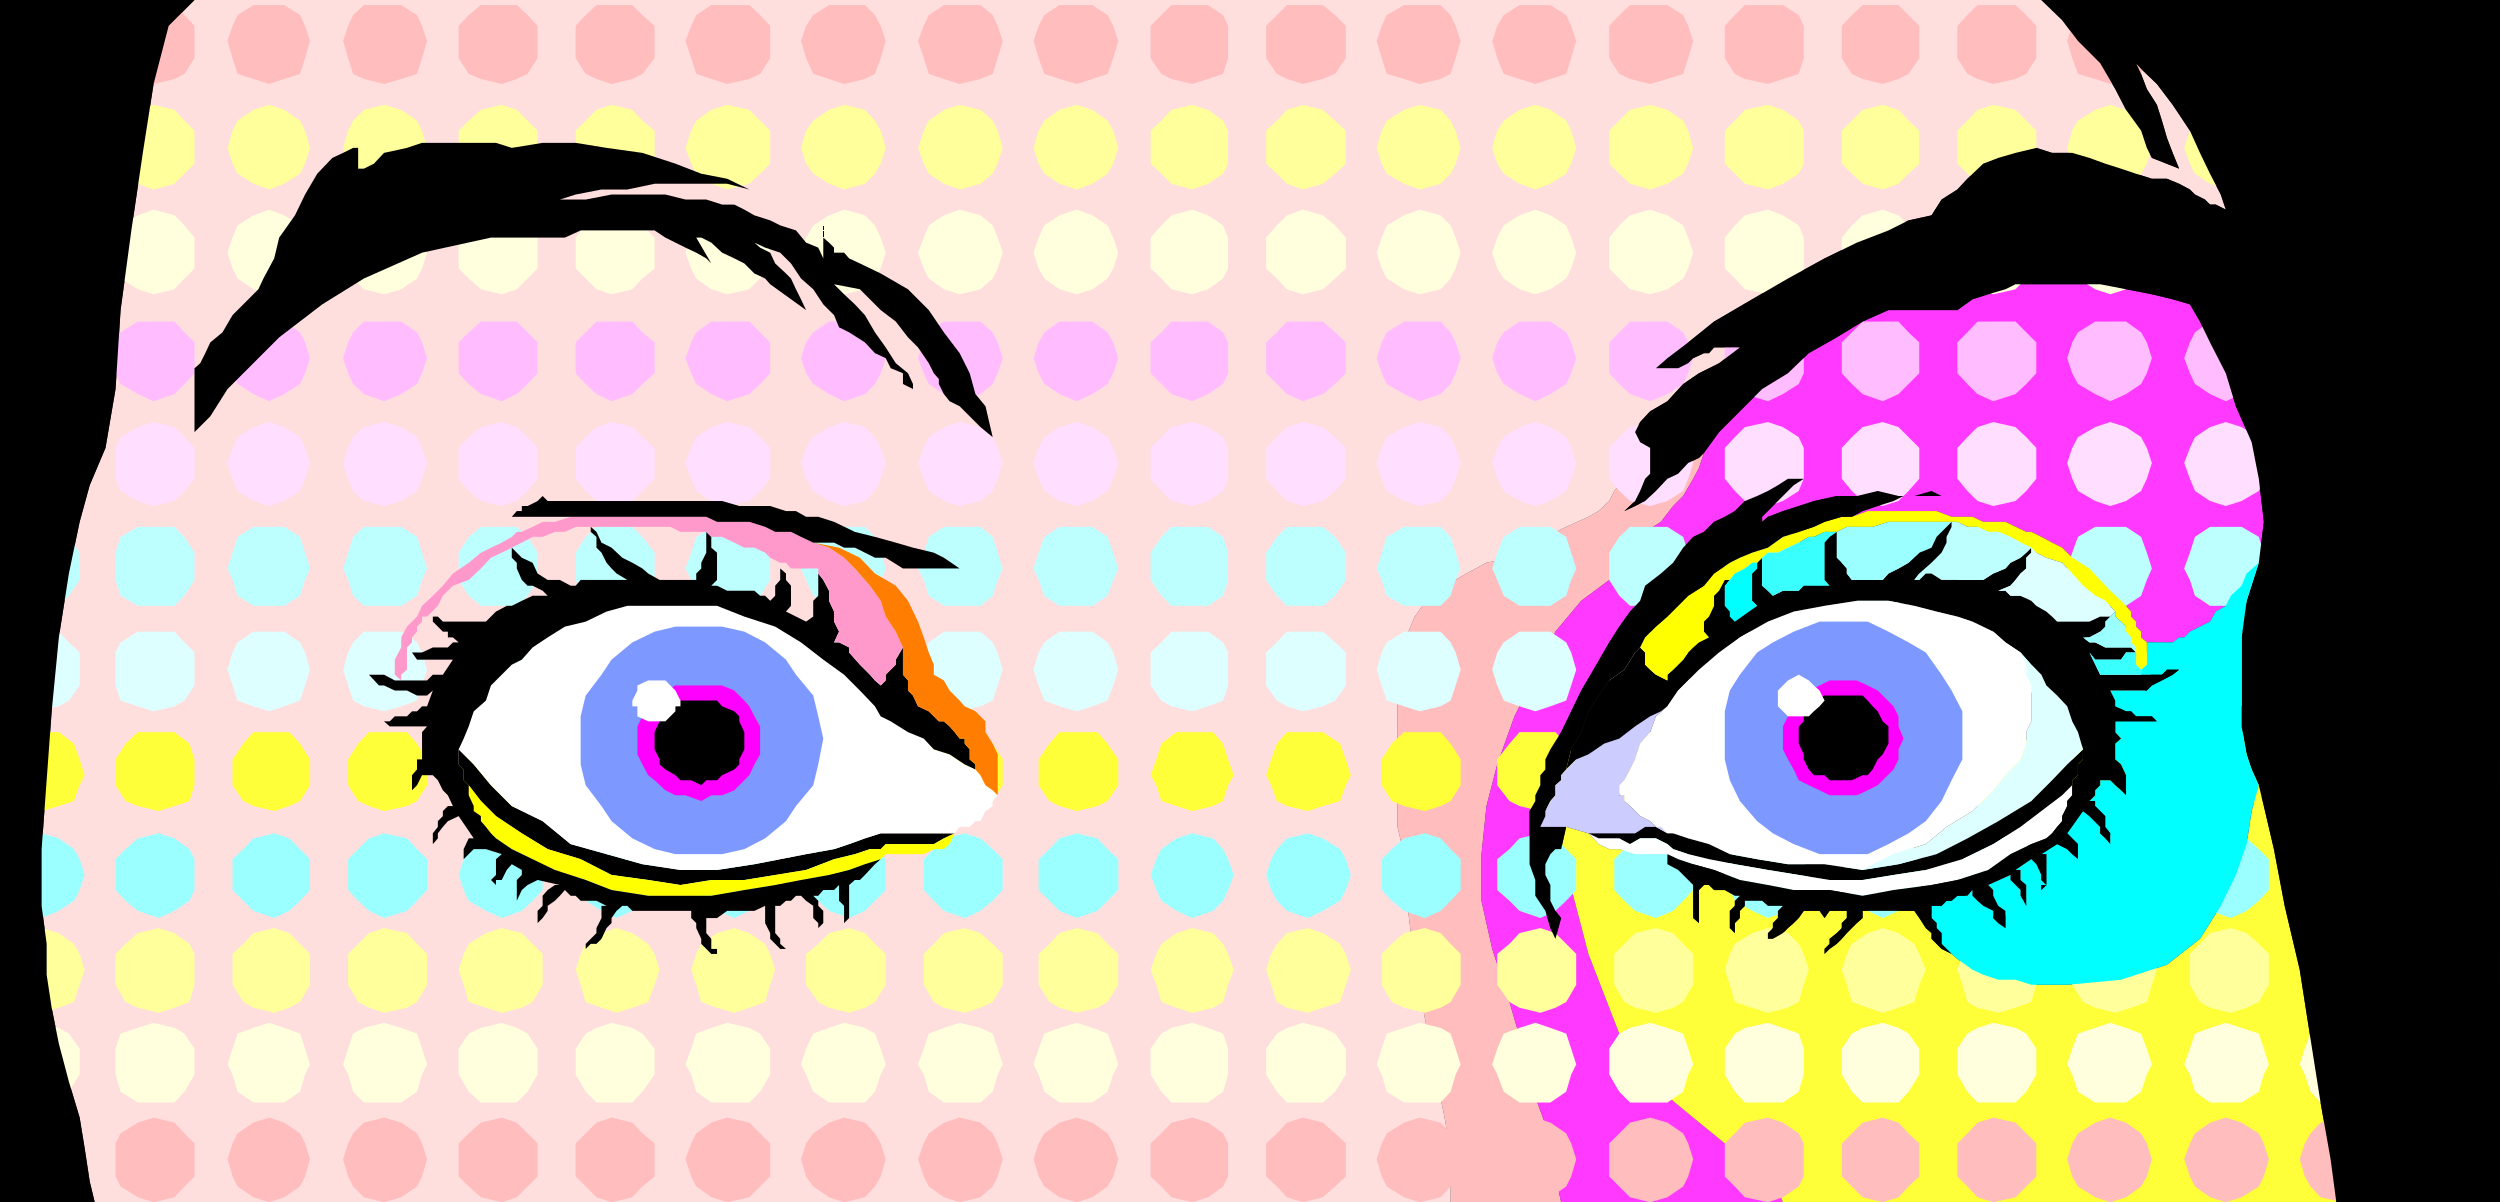 <svg xmlns="http://www.w3.org/2000/svg" width="348.301" height="167.5"><rect width="100%" height="100%" fill="#333333" stroke="none"/><path fill="#ffbdbd" d="m237.398 63.102-.699.699-1.5.699-1.398 1.5-1.5.703-1.602 1.7-1.5 1.398-1.398.699-1.5.703 1.5-1.402.699-1.399.7-1.699.698-.703v-3.598l-1.398-.8v.8l-.7 1.399-.702 1.402-.797 1.5-1.403 1.7-.699 1.398-1.5 1.402-1.398.797-3.102 1.402-2.898 1.399-2.203 1.5-2.797 1.402-3.203.7-2.797 1.5-2.903 1.699L199.2 83l-2.101 2.902-1.5 3.598-.899 5.3v20.403l.899 3.797v3.602l.703 5.3.797 6.5 1.402 7.399 1.398 7.199 1.5 7.402.7 6v5.098H217.5l-.8-3.598-.7-5.3-2.102-5.801-1.5-6-2.097-7.2-2.403-7.398-1.5-6.703V119l.7-6.7 1.5-5.8L211 99.8l2.898-5.8 2.801-6 3.602-4.297 3.898-2.902 2.899-2.399 1.402-2.101.7-2.2 2.198-1.398 1.7-2.203 1.402-1.398 1.398-2.399.801-1.5.7-2.101"/><path fill="#ff39ff" d="m314.7 78.402.698-5.699-.699-6-1-5.101-2.199-5L310.098 52l-2.2-4.297-1.398-2.902-1.402-2.399-2.399-.699-2.898-.703-7.203-1.398H280.8l-1.403.699L277 41l-2.2.703-2.1 1.5h-9.602l-3.598 1.598L255.898 47 252 49.203 249.098 52l-3.598 2.203-3.102 3.098-2.898 2.902-2.102 2.899-.699 2.101-.8 1.5-1.399 2.399-1.402 1.398-1.7 2.203-2.199 1.399-.699 2.199-1.402 2.101-2.899 2.399-3.898 2.902L216.699 88l-2.8 6L211 99.8l-2.402 6.7-1.5 5.8-.7 6.7v6.5l1.5 6.703 2.403 7.399 2.097 7.199 1.5 6 2.102 5.8.7 5.301.8 3.598h30.898L247 163.902l-2.902-2.402-3.797-2.2-4.403-3.597-5.199-4.3-5.101-7.403-4.297-11.098-3.801-14.601h-.8l-.7.699-.7 1.402v1.5l.7 1.399v2.199l.7 1.402.8 1-.8 2.899-.7-1.5-.7-2.399-1.402-2.101v-2.2l-.8-2.199V113l.8-1.398v-.801l.7-1.399V108l.703-.797v-1.402l.699-1.399 1.5-2.402 1.398-2.898 1.403-2.899L222 93.301l2.2-3.801 1.398-2.2 1.5-2.097 1.402-1.5.7-2.101 2.198-1.7 1.7-1.5 1.402-2.101 1.398-1.5 1.5-.7 1.403-1.398 1.5-.703 1.398-.797 1.399-1.402 1.703-.7 1.5-.699 1.398-.8 1.399-.899h2.203l-1.403.899L247 70.5l-.7.703-.8.797v.703l.8-.703 2.098-.797 2.2-.703 2.101-.7 3.2-.698h2.8l2.899-.7 2.902.7h6l-1.402-.7-2.399.7h-1.5l-1.398.699-2.203.699-2.098.703L258 72h-1.402H258l2.2-.797h9.6l2.098.797h2.903l1.5.703h3.097l1.403.7 1.5.699H283l1.398.699 1.5.8 1.403.7 1.398 1.402 2.399 1.5 1.5 1.598L294 82.3l1.5 1.402.7.7.698.8v.7l.7.699v.699l.703.699v.8l.797.7h3.601l.899-.7h.703l.797-.8 1.402-.7 1.398-.698.801-1.399 1.399-.8L310.8 83l1.5-1.398.699-1.7 1.7-1.5"/><path fill="#ffff39" d="m218.2 115.203 3.1.899.7.699.7.8 1.5.7h1.398l2.203.699h4.5v1.402l1.5.801 2.097 2.098v4.601l.801.7V124l.7-.7h.699l.703.7h1.5l1.398.8h.7l-.7.7v.703l-.699.7v2.398l.7.699v-1.398l.698-.7v-1l.7-.699v-.703h2.402l.8.703h2.098l-.699.7v1l-.699.699v.699l-.7.699v.8l-.8.7v.703-.703l.8-.7h.7l1.398-.8.7-.7.8-.698.7-.7.703-1h2.199l.7 1 .698-1h2.403v1l-.703.7v.699l-.7.699-1 .8v.7l-.699.703v.7l.7-.7 1-.703.699-.7.703-.8 1.398-1.398.801-.7v-1h7.2l.698 1 .903 1.399.797.699v.8l.703.7.699.703 1.398.7.801.699 2.102 1.5 1.5.699 2.097.699h2.403l2.199.703h5l7.5-.703 6.398-2.098 4.602-3.601 2.898-4.598 2.102-4.3 1.5-4.301.7-4.602 1-3.598.698 2.899 1.403 6 1.5 7.902 2.097 8.899 1.5 9.601 1.403 8.899 1.398 7.898.801 6h-77.102L247 163.902l-2.902-2.402-3.797-2.2-4.403-3.597-5.199-4.3-5.101-7.403-4.297-11.098-3.801-14.601.7-3.098"/><path fill="#ffdede" d="M202.098 167.5H13.199l-.699-2.898-.7-4.602-.702-4.297-1.5-5-1.399-5.3-1-5L6.5 135.8v-4.3l-.7-5.297v-7.902l.7-9.598.7-9.601 1-10.301 1.398-8.899 1.5-7.199 1.402-5.101 2.2-5.2 1.398-8.199.703-11 1.5-11.101L19.898 21.3l1.5-9.598 2.102-8.1L27.098 0h257.3l2.903 2.8 2.199 2.903 3.098 3.098 2.101 3.601 1.5 2.899 2.102 2.902.797 2.399L299.8 22l3.797 1.5-.899-2.2-.8-2.097-.7-2.402-.699-2.2-1.402-2.199-.797-2.101-.703-1.5-.7-.7 1.403 1.5 2.199 2.102 2.2 2.899 2.398 3.601 1.402 3.098 1.398 2.902 1.5 2.899.7 2.101-1.399-.703h-.8l-.7-.7-1.398-.698-.703-.7-1.5-.8-1.7-.7H299.8l-2.203-.699-2.098-.703-2.2-.7-2.202-.8-2.399-.7h-2.8l-2.2-.698-2.898.699-2.403.699-2.097.8-2.203 2.102-1.399 1.5-2.199 1.399L269.098 30l-3.2.703-2.8 1.399-4.399 1.699L254.2 36l-5.101 2.8-5 2.903-5.297 3.098-3.602 2.902-2.898 2.2-1.602 1.398h3.102l1.398-.7.7-.699 1.5-.699h.699l.703-.8h3.597l-2.898 2.199L236.7 52l-2.2 1.5-2.2 2.402-2.402 1.399-1.398 1.5-.7 1.402.7 1.399v.8l-.7 1.399-.702 1.402-.797 1.5-1.403 1.7-.699 1.398-1.5 1.402-1.398.797-3.102 1.402-2.898 1.399-2.203 1.5-2.797 1.402-3.203.7-2.797 1.5-2.903 1.699L199.2 83l-2.101 2.902-1.5 3.598-.899 5.3v20.403l.899 3.797v3.602l.703 5.3.797 6.5 1.402 7.399 1.398 7.199 1.5 7.402.7 6v5.098"/><path fill="#ffff9c" d="m5.098 14.602 3.101.699 1.399 1.5 1.5 1.402v4.598l-1.5 1.402-1.399 1.399-3.101.8-2.2-.8L1.5 24.203 0 22.801v-4.598l1.5-1.402 1.398-1.5 2.2-.7m16.3.001 2.903.699 1.398 1.5 1.399 1.402v4.598l-1.399 1.402-1.398 1.399-2.903.8-2.199-.8-2.398-1.399-.703-1.402v-4.598l.703-1.402 2.398-1.5 2.2-.7m16.101.001 2.098.699 2.203 1.5.699 1.402.7 2.399-.7 2.199-.7 1.402-2.202 1.399-2.098.8-2.2-.8-2.202-1.399-.7-1.402-.699-2.2.7-2.398.699-1.402 2.203-1.5 2.199-.7m16 .001 2.398.699 2.2 1.5.703 1.402.699 2.399-.7 2.199-.702 1.402-2.2 1.399-2.398.8-2.8-.8-1.5-1.399-.7-1.402-.7-2.2.7-2.398.7-1.402 1.5-1.5 2.8-.7m16.398.001L72 15.3l1.5 1.5 1.398 1.402V22.8L73.5 24.203 72 25.602l-2.102.8-2.898-.8-1.7-1.399-1.402-1.402v-4.598l1.403-1.402L67 15.3l2.898-.7m15.302.002 2.898.699 1.402 1.5 1.7 1.402v4.598l-1.7 1.402-1.402 1.399-2.899.8-2.101-.8-1.5-1.399-1.399-1.402v-4.598l1.399-1.402 1.5-1.5 2.101-.7m16.101.001 3.098.699 2.903 2.902v4.598l-1.403 1.402-1.5 1.399-3.097.8-2.203-.8L97 24.203l-.7-1.402-.8-2.2.8-2.398.7-1.402 2.098-1.5 2.203-.7m16.297.001 2.902.699 1.398 1.5.801 1.402.7 2.399-.7 2.199-.8 1.402-1.399 1.399-2.902.8-2.098-.8-2.2-1.399-1-1.402-.702-2.2.703-2.398 1-1.402 2.199-1.5 2.098-.7m16.102.001 2.898.699 1.703 1.5.699 1.402.7 2.399-.7 2.199-.7 1.402-1.702 1.399-2.899.8-2.199-.8-2.102-1.399-.699-1.402-.8-2.2.8-2.398.7-1.402 2.101-1.5 2.2-.7m16.3.001 2.2.699 2.1 1.5.798 1.402.703 2.399-.703 2.199-.797 1.402-2.102 1.399-2.199.8-2.402-.8-2.098-1.399-.8-1.402-.7-2.2.7-2.398.8-1.402 2.098-1.5 2.402-.7m16.098.001 2.203.699 2.097 1.5.7 1.402v4.598l-.7 1.402-2.097 1.399-2.203.8-2.899-.8-1.398-1.399-1.5-1.402v-4.598l1.5-1.402 1.398-1.5 2.899-.7m15.402.001 2.8.699 1.7 1.5 1.5 1.402v4.598l-1.5 1.402-1.7 1.399-2.8.8-2.2-.8-1.402-1.399-1.5-1.402v-4.598l1.5-1.402 1.403-1.5 2.199-.7m16.3.001 2.9.699 1.398 1.5.703 1.402.699 2.399-.7 2.199-.702 1.402-1.399 1.399-2.898.8-2.203-.8-2.399-1.399-.699-1.402-.7-2.2.7-2.398.7-1.402 2.398-1.5 2.203-.7m16.097.001L216 15.3l2.2 1.5.698 1.402.7 2.399-.7 2.199-.699 1.402-2.199 1.4-2.102.8-2.199-.8-2.199-1.399-.902-1.402-.7-2.2.7-2.398.902-1.402 2.2-1.5 2.198-.7m16 .001 2.403.699 2.199 1.5.7 1.402.698 2.399-.699 2.199-.699 1.402-2.2 1.399-2.402.8-2.8-.8-1.5-1.399-1.399-1.402v-4.598l1.399-1.402 1.5-1.5 2.8-.7m16.402.001 2.098.699 2.2 1.5.703 1.402v4.598l-.703 1.402-2.2 1.399-2.097.8-3.203-.8-1.399-1.399-1.398-1.402v-4.598l1.398-1.402 1.399-1.5 3.203-.7m15.999.001 2.2.699 1.398 1.5 1.5 1.402v4.598l-1.5 1.402-1.398 1.399-2.2.8-2.8-.8-1.5-1.399-1.402-1.402v-4.598l2.902-2.902 2.8-.7m15.4.001 3.1.699 1.5 1.5 1.4 1.402v4.598l-1.4 1.402-1.5 1.399-3.1.8-2.2-.8-1.402-1.399-1.399-1.402v-4.598l1.399-1.402 1.402-1.5 2.2-.7m16.3.001 2.2.699 2.1 1.5.798 1.402.703 2.399-.703 2.199-.797 1.402-2.102 1.399-2.199.8-2.102-.8-2.398-1.399-.8-1.402-.7-2.2.7-2.398.8-1.402 2.398-1.5 2.102-.7m16.098.001 2.203.699 2.398 1.5.7 1.402.699 2.399-.7 2.199-.699 1.402-2.398 1.399-2.203.8-2.2-.8-2.097-1.399-.703-1.402-.797-2.2.797-2.398.703-1.402 2.097-1.5 2.2-.7m16.3.001 2.2.699 2.101 1.5.801 1.402.7 2.399-.7 2.199-.8 1.402-2.102 1.399-2.2.8-3.097-.8-1.403-1.399-.8-1.402-.7-2.2.7-2.398.8-1.402 1.403-1.5 3.097-.7m16.102.001 2.2.699 1.398 1.5 1.402 1.402v4.598l-2.8 2.8-2.2.801-2.902-.8-1.7-1.399-.699-1.402-.699-2.2.7-2.398.698-1.402 1.7-1.5 2.902-.7"/><path fill="#ffffde" d="M5.098 29.203 8.199 30l1.399 1.402 1.5 1.7v4.3l-1.5 1.399-1.399 1.5L5.098 41l-2.2-.7L1.5 38.8 0 37.403v-4.3l1.5-1.7L2.898 30l2.2-.797m16.3 0 2.903.797 1.398 1.402 1.399 1.7v4.3l-1.399 1.399-1.398 1.5-2.903.699-2.199-.7-2.398-1.5-.703-1.398v-4.3l.703-1.7L19.199 30l2.2-.797m16.101 0 2.098.797 2.203 1.402.699 1.7.7 2.101-.7 2.2-.7 1.398-2.202 1.5L37.5 41l-2.2-.7-2.202-1.5-.7-1.398-.699-2.199.7-2.101.699-1.7L35.3 30l2.199-.797m16.001 0 2.398.797 2.2 1.402.703 1.7.699 2.101-.7 2.2-.702 1.398-2.2 1.5L53.5 41l-2.8-.7-1.5-1.5-.7-1.398-.7-2.199.7-2.101.7-1.7L50.7 30l2.8-.797m16.398 0L72 30l1.5 1.402 1.398 1.7v4.3L72 40.301 69.898 41 67 40.3l-1.7-1.5-1.402-1.398v-4.3l1.403-1.7L67 30l2.898-.797m15.302 0 2.898.797 3.101 3.102v4.3L89.5 38.801l-1.402 1.5-2.899.699-2.101-.7-2.899-2.898v-4.3l1.399-1.7 1.5-1.402 2.101-.797m16.101 0 3.098.797 1.5 1.402 1.403 1.7v4.3l-1.403 1.399-1.5 1.5-3.097.699-2.203-.7L97 38.8l-.7-1.398-.8-2.199.8-2.101.7-1.7L99.098 30l2.203-.797m16.297 0L120.5 30l1.398 1.402.801 1.7.7 2.101-.7 2.2-.8 1.398-1.399 1.5-2.902.699-2.098-.7-2.2-1.5-1-1.398-.702-2.199.703-2.101 1-1.7L115.5 30l2.098-.797m16.102 0 2.898.797 1.703 1.402.699 1.7.7 2.101-.7 2.2-.7 1.398-1.702 1.5-2.899.699-2.199-.7-2.102-1.5-.699-1.398-.8-2.199.8-2.101.7-1.7L131.5 30l2.2-.797m16.3 0 2.2.797 2.1 1.402.798 1.7.703 2.101-.703 2.2-.797 1.398-2.102 1.5L150 41l-2.402-.7-2.098-1.5-.8-1.398-.7-2.199.7-2.101.8-1.7L147.598 30l2.402-.797m16.098 0L168.3 30l2.097 1.402.7 1.7v4.3l-.7 1.399-2.097 1.5-2.203.699-2.899-.7-1.398-1.5-1.5-1.398v-4.3l1.5-1.7L163.199 30l2.899-.797m15.402 0 2.8.797 1.7 1.402 1.5 1.7v4.3l-1.5 1.399-1.7 1.5-2.8.699-2.2-.7-1.402-1.5-1.5-1.398v-4.3l1.5-1.7L179.301 30l2.199-.797m16.3 0 2.9.797 1.398 1.402.703 1.7.699 2.101-.7 2.2-.702 1.398-1.399 1.5-2.898.699-2.203-.7-2.399-1.5-.699-1.398-.7-2.199.7-2.101.7-1.7L195.597 30l2.203-.797m16.098 0L216 30l2.2 1.402.698 1.7.7 2.101-.7 2.2-.699 1.398L216 40.3l-2.102.699-2.199-.7-2.199-1.5-.902-1.398-.7-2.199.7-2.101.902-1.7L211.7 30l2.198-.797m16 0 2.403.797 2.199 1.402.7 1.7.698 2.101-.699 2.2-.699 1.398-2.2 1.5-2.402.699-2.8-.7-2.899-2.898v-4.3l1.399-1.7 1.5-1.402 2.8-.797m16.402 0 2.098.797 2.2 1.402.703 1.7v4.3l-.703 1.399-2.2 1.5-2.097.699-3.203-.7-1.399-1.5-1.398-1.398v-4.3l1.398-1.7L243.098 30l3.203-.797m15.999 0 2.2.797 1.398 1.402 1.5 1.7v4.3l-1.5 1.399-1.398 1.5-2.2.699-2.8-.7-1.5-1.5-1.402-1.398v-4.3l1.402-1.7L259.5 30l2.8-.797m15.4 0 3.1.797 1.5 1.402 1.4 1.7v4.3l-2.9 2.899-3.1.699-2.2-.7-1.402-1.5-1.399-1.398v-4.3l1.399-1.7L275.5 30l2.2-.797m16.3 0 2.2.797 2.1 1.402.798 1.7.703 2.101-.703 2.2-.797 1.398-2.102 1.5L294 41l-2.102-.7-2.398-1.5-.8-1.398-.7-2.199.7-2.101.8-1.7L291.898 30l2.102-.797m16.098 0L312.3 30l2.398 1.402.7 1.7.699 2.101-.7 2.2-.699 1.398-2.398 1.5-2.203.699-2.2-.7-2.097-1.5-.703-1.398-.797-2.199.797-2.101.703-1.7L307.898 30l2.2-.797m16.3 0 2.2.797 2.101 1.402.801 1.7.7 2.101-.7 2.2-.8 1.398-2.102 1.5-2.2.699-3.097-.7-1.403-1.5-.8-1.398-.7-2.199.7-2.101.8-1.7L323.301 30l3.097-.797m16.102 0 2.2.797 1.398 1.402 1.402 1.7v4.3l-1.402 1.399-1.399 1.5L342.5 41l-2.902-.7-1.7-1.5-.699-1.398-.699-2.199.7-2.101.698-1.7 1.7-1.402 2.902-.797"/><path fill="#ffbdff" d="M5.098 44.8h3.101l1.399 1.5 1.5 1.403V52l-1.5 1.5-1.399 1.402-3.101 1-2.2-1L1.5 53.5 0 52v-4.297l1.5-1.402 1.398-1.5h2.2m16.3-.001h2.903l1.398 1.5 1.399 1.403V52l-1.399 1.5-1.398 1.402-2.903 1-2.199-1-2.398-1.402-.703-1.5v-4.297l.703-1.402 2.398-1.5h2.2M37.5 44.8h2.098l2.203 1.5.699 1.403.7 2.2L42.5 52l-.7 1.5-2.202 1.402-2.098 1-2.2-1-2.202-1.402-.7-1.5-.699-2.098.7-2.199.699-1.402 2.203-1.5H37.5m16-.001h2.398l2.2 1.5.703 1.403.699 2.2L58.8 52l-.702 1.5-2.2 1.402-2.398 1-2.8-1-1.5-1.402-.7-1.5-.7-2.098.7-2.199.7-1.402 1.5-1.5h2.8m16.398-.001H72l1.5 1.5 1.398 1.403V52L73.5 53.5 72 54.902l-2.102 1-2.898-1-1.7-1.402-1.402-1.5v-4.297l1.403-1.402L67 44.8h2.898m15.302 0h2.898l1.402 1.5 1.7 1.403V52l-1.7 1.5-1.402 1.402-2.899 1-2.101-1-1.5-1.402-1.399-1.5v-4.297l1.399-1.402 1.5-1.5h2.101M101.3 44.8h3.098l2.903 2.903V52l-1.403 1.5-1.5 1.402-3.097 1-2.203-1L97 53.5l-.7-1.5-.8-2.098.8-2.199.7-1.402 2.098-1.5h2.203m16.297-.001h2.902l1.398 1.5.801 1.403.7 2.2-.7 2.097-.8 1.5-1.399 1.402-2.902 1-2.098-1-2.2-1.402-1-1.5-.702-2.098.703-2.199 1-1.402 2.199-1.5h2.098M133.7 44.8h2.898l1.703 1.5.699 1.403.7 2.2L139 52l-.7 1.5-1.702 1.402-2.899 1-2.199-1-2.102-1.402-.699-1.5-.8-2.098.8-2.199.7-1.402 2.101-1.5h2.2M150 44.8h2.2l2.1 1.5.798 1.403.703 2.2-.703 2.097-.797 1.5-2.102 1.402-2.199 1-2.402-1L145.5 53.5l-.8-1.5-.7-2.098.7-2.199.8-1.402 2.098-1.5H150m16.098-.001h2.203l2.097 1.5.7 1.403V52l-.7 1.5-2.097 1.402-2.203 1-2.899-1-1.398-1.402-1.5-1.5v-4.297l1.5-1.402 1.398-1.5h2.899M181.5 44.8h2.8l1.7 1.5 1.5 1.403V52l-1.5 1.5-1.7 1.402-2.8 1-2.2-1L176.399 52v-4.297l1.5-1.402 1.403-1.5h2.199M197.8 44.8h2.9l1.398 1.5.703 1.403.699 2.2-.7 2.097-.702 1.5-1.399 1.402-2.898 1-2.203-1-2.399-1.402-.699-1.5-.7-2.098.7-2.199.7-1.402 2.398-1.5h2.203m16.097-.001H216l2.2 1.5.698 1.403.7 2.2-.7 2.097-.699 1.5L216 54.902l-2.102 1-2.199-1L209.5 53.5l-.902-1.5-.7-2.098.7-2.199.902-1.402 2.2-1.5h2.198m16-.001h2.403l2.199 1.5.7 1.403.698 2.2L235.2 52l-.699 1.5-2.2 1.402-2.402 1-2.8-1-1.5-1.402L224.2 52v-4.297l1.399-1.402 1.5-1.5h2.8M246.3 44.8h2.098l2.2 1.5.703 1.403V52l-.703 1.5-2.2 1.402-2.097 1-3.203-1-1.399-1.402-1.398-1.5v-4.297l1.398-1.402 1.399-1.5h3.203M262.3 44.8h2.2l1.398 1.5 1.5 1.403V52l-1.5 1.5-1.398 1.402-2.2 1-2.8-1L258 53.5l-1.402-1.5v-4.297l2.902-2.902h2.8m15.4-.001h3.1l1.5 1.5 1.4 1.403V52l-1.4 1.5-1.5 1.402-3.1 1-2.2-1-1.402-1.402-1.399-1.5v-4.297l1.399-1.402 1.402-1.5h2.2M294 44.8h2.2l2.1 1.5.798 1.403.703 2.2-.703 2.097-.797 1.5-2.102 1.402-2.199 1-2.102-1L289.5 53.5l-.8-1.5-.7-2.098.7-2.199.8-1.402 2.398-1.5H294m16.098-.001h2.203l2.398 1.5.7 1.403.699 2.2-.7 2.097-.699 1.5-2.398 1.402-2.203 1-2.2-1-2.097-1.402-.703-1.5-.797-2.098.797-2.199.703-1.402 2.097-1.5h2.2m16.3-.001h2.2l2.101 1.5.801 1.403.7 2.2-.7 2.097-.8 1.5-2.102 1.402-2.2 1-3.097-1-1.403-1.402-.8-1.5-.7-2.098.7-2.199.8-1.402 1.403-1.5h3.097M342.5 44.8h2.2l1.398 1.5 1.402 1.403V52l-1.402 1.5-1.399 1.402-2.199 1-2.902-1-1.7-1.402-.699-1.5-.699-2.098.7-2.199.698-1.402 1.7-1.5h2.902"/><path fill="#ffdeff" d="m5.098 58.8 3.101.7 1.399 1.402 1.5 1.5v4.301l-1.5 1.7L8.199 69.8l-3.101.699-2.2-.7L1.5 68.403l-1.5-1.7v-4.3l1.5-1.5L2.898 59.5l2.2-.7m16.3 0 2.903.7 1.398 1.402 1.399 1.5v4.301l-1.399 1.7-1.398 1.398-2.903.699-2.199-.7-2.398-1.398-.703-1.699v-4.3l.703-1.5 2.398-1.403 2.2-.7m16.101 0 2.098.7 2.203 1.402.699 1.5.7 2.098-.7 2.203-.7 1.7-2.202 1.398-2.098.699-2.2-.7-2.202-1.398-.7-1.699L31.7 64.5l.7-2.098.699-1.5L35.3 59.5l2.199-.7m16.001 0 2.398.7 2.2 1.402.703 1.5.699 2.098-.7 2.203-.702 1.7-2.2 1.398-2.398.699-2.8-.7-1.5-1.398-.7-1.699-.7-2.203.7-2.098.7-1.5 1.5-1.402 2.8-.7m16.398 0 2.102.7 1.5 1.402 1.398 1.5v4.301l-1.398 1.7L72 69.8l-2.102.699L67 69.8l-1.7-1.398-1.402-1.699v-4.3l1.403-1.5L67 59.5l2.898-.7m15.302 0 2.898.7 1.402 1.402 1.7 1.5v4.301l-1.7 1.7-1.402 1.398-2.899.699-2.101-.7-1.5-1.398-1.399-1.699v-4.3l1.399-1.5 1.5-1.403 2.101-.7m16.101 0 3.098.7 1.5 1.402 1.403 1.5v4.301l-1.403 1.7-1.5 1.398-3.097.699-2.203-.7L97 68.403l-.7-1.699-.8-2.203.8-2.098.7-1.5 2.098-1.402 2.203-.7m16.297-.001 2.902.7 1.398 1.402.801 1.5.7 2.098-.7 2.203-.8 1.7L120.5 69.8l-2.902.699-2.098-.7-2.2-1.398-1-1.699-.702-2.203.703-2.098 1-1.5L115.5 59.5l2.098-.7m16.102 0 2.898.7 1.703 1.402.699 1.5.7 2.098-.7 2.203-.7 1.7-1.702 1.398-2.899.699-2.199-.7-2.102-1.398-.699-1.699-.8-2.203.8-2.098.7-1.5L131.5 59.5l2.2-.7m16.3 0 2.2.7 2.1 1.402.798 1.5.703 2.098-.703 2.203-.797 1.7-2.102 1.398L150 70.5l-2.402-.7-2.098-1.398-.8-1.699-.7-2.203.7-2.098.8-1.5 2.098-1.402 2.402-.7m16.098 0 2.203.7 2.097 1.402.7 1.5v4.301l-.7 1.7-2.097 1.398-2.203.699-2.899-.7-1.398-1.398-1.5-1.699v-4.3l1.5-1.5 1.398-1.403 2.899-.7m15.402 0 2.8.7 1.7 1.402 1.5 1.5v4.301l-1.5 1.7-1.7 1.398-2.8.699-2.2-.7-1.402-1.398-1.5-1.699v-4.3l2.903-2.903 2.199-.7m16.3 0 2.9.7 1.398 1.402.703 1.5.699 2.098-.7 2.203-.702 1.7-1.399 1.398-2.898.699-2.203-.7-2.399-1.398-.699-1.699-.7-2.203.7-2.098.7-1.5 2.398-1.402 2.203-.7m16.097 0 2.102.7 2.2 1.402.698 1.5.7 2.098-.7 2.203-.699 1.7L216 69.8l-2.102.699-2.199-.7-2.199-1.398-.902-1.699-.7-2.203.7-2.098.902-1.5 2.2-1.402 2.198-.7m16 .001 2.403.7 2.199 1.402.7 1.5.698 2.098-.699 2.203-.699 1.7-2.2 1.398-2.402.699-2.8-.7-1.5-1.398-1.399-1.699v-4.3l1.399-1.5 1.5-1.403 2.8-.7m16.402 0 2.098.7 2.2 1.402.703 1.5v4.301l-.703 1.7-2.2 1.398-2.097.699-3.203-.7-1.399-1.398-1.398-1.699v-4.3l1.398-1.5 1.399-1.403 3.203-.7m15.999 0 2.2.7 1.398 1.402 1.5 1.5v4.301l-1.5 1.7L264.5 69.8l-2.2.699-2.8-.7-1.5-1.398-1.402-1.699v-4.3l1.402-1.5 1.5-1.403 2.8-.7m15.4.001 3.1.7 1.5 1.402 1.4 1.5v4.301l-1.4 1.7-1.5 1.398-3.1.699-2.2-.7-1.402-1.398-1.399-1.699v-4.3l1.399-1.5L275.5 59.5l2.2-.7m16.3 0 2.2.7 2.1 1.402.798 1.5.703 2.098-.703 2.203-.797 1.7-2.102 1.398L294 70.5l-2.102-.7-2.398-1.398-.8-1.699-.7-2.203.7-2.098.8-1.5 2.398-1.402 2.102-.7m16.098 0 2.203.7 2.398 1.402.7 1.5.699 2.098-.7 2.203-.699 1.7-2.398 1.398-2.203.699-2.2-.7-2.097-1.398-.703-1.699-.797-2.203.797-2.098.703-1.5 2.097-1.402 2.2-.7m16.3 0 2.2.7 2.101 1.402.801 1.5.7 2.098-.7 2.203-.8 1.7-2.102 1.398-2.2.699-3.097-.7-1.403-1.398-.8-1.699-.7-2.203.7-2.098.8-1.5 1.403-1.402 3.097-.7m16.102 0 2.2.7 1.398 1.402 1.402 1.5v4.301l-1.402 1.7-1.399 1.398-2.199.699-2.902-.7-1.7-1.398-.699-1.699-.699-2.203.7-2.098.698-1.5 1.7-1.402 2.902-.7"/><path fill="#bdffff" d="M5.098 73.402h3.101l1.399 1.399 1.5 2.199v3.8l-1.5 2.2-1.399 1.402H2.9L1.5 83 0 80.8V77l1.5-2.2 1.398-1.398h2.2m16.3 0h2.903l1.398 1.399L27.098 77v3.8L25.699 83l-1.398 1.402h-5.102L16.801 83l-.703-2.2V77l.703-2.2 2.398-1.398h2.2m16.101 0h2.098l2.203 1.399L42.5 77l.7 2.203-.7 1.598L41.8 83l-2.202 1.402H35.3L33.098 83l-.7-2.2-.699-1.597.7-2.203.699-2.2 2.203-1.398H37.5m16 0h2.398l2.2 1.399L58.8 77l.699 2.203-.7 1.598-.7 2.199-2.2 1.402H50.7L49.2 83l-.699-2.2-.7-1.597.7-2.203.7-2.2 1.5-1.398h2.8m16.397 0H72l1.5 1.399L74.898 77v3.8L73.5 83 72 84.402h-5L65.3 83l-1.402-2.2V77l1.403-2.2L67 73.403h2.898m15.302-.001h2.898l1.402 1.399L91.2 77v3.8L89.5 83l-1.402 1.402h-5L81.598 83l-1.399-2.2V77l1.399-2.2 1.5-1.398h2.101m16.101 0h3.098l1.5 1.399L107.301 77v3.8l-1.403 2.2-1.5 1.402h-5.3L97 83l-.7-2.2-.8-1.597.8-2.203.7-2.2 2.098-1.398h2.203m16.297 0h2.902l1.398 1.399L122.7 77l.7 2.203-.7 1.598-.8 2.199-1.399 1.402h-5L113.3 83l-1-2.2-.702-1.597L112.3 77l1-2.2 2.199-1.398h2.098m16.103 0h2.898l1.703 1.399L139 77l.7 2.203-.7 1.598-.7 2.199-1.702 1.402H131.5L129.398 83l-.699-2.2-.8-1.597.8-2.203.7-2.2 2.101-1.398h2.2m16.3 0h2.2l2.1 1.399.798 2.199.703 2.203-.703 1.598L154.3 83l-2.102 1.402h-4.601L145.5 83l-.8-2.2-.7-1.597.7-2.203.8-2.2 2.098-1.398H150m16.098 0h2.203l2.097 1.399.7 2.199v3.8l-.7 2.2-2.097 1.402h-5.102L161.801 83l-1.5-2.2V77l1.5-2.2 1.398-1.398h2.899m15.402 0h2.8l1.7 1.399L187.5 77v3.8L186 83l-1.7 1.402h-5L177.899 83l-1.5-2.2V77l1.5-2.2 1.403-1.398h2.199m16.299 0h2.9l1.398 1.399L202.8 77l.699 2.203-.7 1.598-.702 2.199-1.399 1.402h-5.101L193.199 83l-.699-2.2-.7-1.597.7-2.203.7-2.2 2.398-1.398h2.203m16.097 0H216l2.2 1.399.698 2.199.7 2.203-.7 1.598L218.2 83l-2.2 1.402h-4.3L209.5 83l-.902-2.2-.7-1.597.7-2.203.902-2.2 2.2-1.398h2.198m16 0h2.403l2.199 1.399.7 2.199.698 2.203-.699 1.598L234.5 83l-2.2 1.402h-5.202l-1.5-1.402-1.399-2.2V77l1.399-2.2 1.5-1.398h2.8m16.402 0h2.098l2.2 1.399L251.3 77v3.8l-.703 2.2-2.2 1.402h-5.3L241.699 83l-1.398-2.2V77l1.398-2.2 1.399-1.398h3.203m15.999 0h2.2l1.398 1.399 1.5 2.199v3.8l-1.5 2.2-1.398 1.402h-5L258 83l-1.402-2.2V77L258 74.8l1.5-1.398h2.8m15.4 0h3.1l1.5 1.399L283.7 77v3.8l-1.4 2.2-1.5 1.402h-5.3L274.098 83l-1.399-2.2V77l1.399-2.2 1.402-1.398h2.2m16.3 0h2.2l2.1 1.399.798 2.199.703 2.203-.703 1.598L298.3 83l-2.102 1.402h-4.3L289.5 83l-.8-2.2-.7-1.597.7-2.203.8-2.2 2.398-1.398H294m16.098 0h2.203l2.398 1.399.7 2.199.699 2.203-.7 1.598L314.7 83l-2.398 1.402h-4.403L305.801 83l-.703-2.2-.797-1.597.797-2.203.703-2.2 2.097-1.398h2.2m16.3 0h2.2l2.101 1.399L331.5 77l.7 2.203-.7 1.598-.8 2.199-2.102 1.402H323.3L321.898 83l-.8-2.2-.7-1.597.7-2.203.8-2.2 1.403-1.398h3.097m16.102 0h2.2l1.398 1.399L347.5 77v3.8l-1.402 2.2-1.399 1.402h-5.101l-1.7-1.402-.699-2.2-.699-1.597.7-2.203.698-2.2 1.7-1.398h2.902"/><path fill="#deffff" d="M5.098 88h3.101l1.399 1.5 1.5 1.402V95.5l-1.5 2.102-1.399.8-3.101.7-2.2-.7-1.398-.8L0 95.5v-4.598L1.5 89.5 2.898 88h2.2m16.3 0h2.903l1.398 1.5 1.399 1.402V95.5l-1.399 2.102-1.398.8-2.903.7-2.199-.7-2.398-.8-.703-2.102v-4.598L16.8 89.5l2.398-1.5h2.2M37.5 88h2.098l2.203 1.5.699 1.402.7 2.399-.7 2.199-.7 2.102-2.202.8-2.098.7-2.2-.7-2.202-.8-.7-2.102-.699-2.2.7-2.398.699-1.402L35.3 88h2.2m16 0h2.398l2.2 1.5.703 1.402.699 2.399-.7 2.199-.702 2.102-2.2.8-2.398.7-2.8-.7-1.5-.8-.7-2.102-.7-2.2.7-2.398.7-1.402 1.5-1.5h2.8m16.398 0H72l1.5 1.5 1.398 1.402V95.5L73.5 97.602l-1.5.8-2.102.7-2.898-.7-1.7-.8-1.402-2.102v-4.598l1.403-1.402L67 88h2.898M85.2 88h2.898l1.402 1.5 1.7 1.402V95.5l-1.7 2.102-1.402.8-2.899.7-2.101-.7-1.5-.8-1.399-2.102v-4.598l1.399-1.402 1.5-1.5h2.101m16.101 0h3.098l2.903 2.902V95.5l-1.403 2.102-1.5.8-3.097.7-2.203-.7-2.098-.8-.7-2.102-.8-2.2.8-2.398.7-1.402 2.098-1.5h2.203m16.297 0h2.902l1.398 1.5.801 1.402.7 2.399-.7 2.199-.8 2.102-1.399.8-2.902.7-2.098-.7-2.2-.8-1-2.102-.702-2.2.703-2.398 1-1.402L115.5 88h2.098m16.102 0h2.898l1.703 1.5.699 1.402.7 2.399-.7 2.199-.7 2.102-1.702.8-2.899.7-2.199-.7-2.102-.8-.699-2.102-.8-2.2.8-2.398.7-1.402L131.5 88h2.2m16.3 0h2.2l2.1 1.5.798 1.402.703 2.399-.703 2.199-.797 2.102-2.102.8-2.199.7-2.402-.7-2.098-.8-.8-2.102-.7-2.2.7-2.398.8-1.402 2.098-1.5H150m16.098 0h2.203l2.097 1.5.7 1.402V95.5l-.7 2.102-2.097.8-2.203.7-2.899-.7-1.398-.8-1.5-2.102v-4.598l1.5-1.402 1.398-1.5h2.899m15.402 0h2.8l1.7 1.5 1.5 1.402V95.5l-1.5 2.102-1.7.8-2.8.7-2.2-.7-1.402-.8-1.5-2.102v-4.598l1.5-1.402 1.403-1.5h2.199m16.3 0h2.9l1.398 1.5.703 1.402.699 2.399-.7 2.199-.702 2.102-1.399.8-2.898.7-2.203-.7-2.399-.8-.699-2.102-.7-2.2.7-2.398.7-1.402 2.398-1.5h2.203m16.097 0H216l2.2 1.5.698 1.402.7 2.399-.7 2.199-.699 2.102-2.199.8-2.102.7-2.199-.7-2.199-.8-.902-2.102-.7-2.2.7-2.398.902-1.402 2.2-1.5h2.198m16 0h2.403l2.199 1.5.7 1.402.698 2.399-.699 2.199-.699 2.102-2.2.8-2.402.7-2.8-.7-1.5-.8-1.399-2.102v-4.598l1.399-1.402 1.5-1.5h2.8m16.402 0h2.098l2.2 1.5.703 1.402V95.5l-.703 2.102-2.2.8-2.097.7-3.203-.7-1.399-.8-1.398-2.102v-4.598l1.398-1.402 1.399-1.5h3.203m15.999 0h2.2l1.398 1.5 1.5 1.402V95.5l-1.5 2.102-1.398.8-2.2.7-2.8-.7-1.5-.8-1.402-2.102v-4.598L259.5 88h2.8m15.4 0h3.1l1.5 1.5 1.4 1.402V95.5l-1.4 2.102-1.5.8-3.1.7-2.2-.7-1.402-.8-1.399-2.102v-4.598l1.399-1.402L275.5 88h2.2m16.3 0h2.2l2.1 1.5.798 1.402.703 2.399-.703 2.199-.797 2.102-2.102.8-2.199.7-2.102-.7-2.398-.8-.8-2.102-.7-2.2.7-2.398.8-1.402 2.398-1.5H294m16.098 0h2.203l2.398 1.5.7 1.402.699 2.399-.7 2.199-.699 2.102-2.398.8-2.203.7-2.2-.7-2.097-.8-.703-2.102-.797-2.2.797-2.398.703-1.402 2.097-1.5h2.2m16.3 0h2.2l2.101 1.5.801 1.402.7 2.399-.7 2.199-.8 2.102-2.102.8-2.2.7-3.097-.7-1.403-.8-.8-2.102-.7-2.2.7-2.398.8-1.402 1.403-1.5h3.097m16.102 0h2.2l1.398 1.5 1.402 1.402V95.5l-1.402 2.102-1.399.8-2.199.7-2.902-.7-1.7-.8-.699-2.102-.699-2.2.7-2.398.698-1.402 1.7-1.5h2.902"/><path fill="#ffff39" d="M5.8 102h2.4l2.1 1.602.798 2.199L11.8 108l-.703 1.402-.797 2.2-2.102.699L5.8 113l-2.903-.7-1.398-.698-.8-2.2L0 108l.7-2.2.8-2.198L2.898 102h2.903m16.297 0H24.3l2.097 1.602.7 2.199v3.601l-.7 2.2-2.097.699-2.203.699-2.899-.7-1.699-.698-1.402-2.2v-3.601l1.402-2.2L19.2 102h2.898m16.102 0h2.1l1.5 1.602 1.4 2.199v3.601l-1.4 2.2-1.5.699-2.1.699-2.9-.7-1.402-.698-1.5-2.2v-3.601l1.5-2.2L35.301 102h2.898m15.301 0h3.2l1.398 1.602L59.5 105.8v3.601l-1.402 2.2-1.399.699-3.199.7-2.102-.7-1.5-.698-1.398-2.2v-3.601l1.398-2.2 1.5-1.601H53.5m16.398 0H72.7l1.5 1.602 1.399 2.199v3.601l-1.399 2.2-1.5.699-2.8.699-2.2-.7-2.398-.698-.703-2.2-.7-1.402.7-2.2.703-2.198L67.699 102h2.2m15.999 0h2.2l2.203 1.602.898 2.199.7 2.199-.7 1.402-.898 2.2-2.203.699-2.2.699-2.097-.7-2.203-.698-.7-2.2L80.2 108l1.399-4.398L83.8 102h2.097m16.403 0h2.098l2.2 1.602.703 2.199L108 108l-.7 1.402-.702 2.2-2.2.699-2.097.699-2.403-.7-2.199-.698-.699-2.2-.7-1.402 1.4-4.398L99.897 102h2.403m16 0h2.2l1.398 1.602 1.5 2.199v3.601l-1.5 2.2-1.398.699-2.2.699-2.8-.7-1.5-.698-1.7-2.2v-3.601l1.7-2.2 1.5-1.601h2.8m16.098 0h2.2l1.703 1.602 1.398 2.199v3.601l-1.398 2.2-1.703.699-2.2.699-2.898-.7-1.402-.698-1.399-2.2v-3.601l1.399-2.2L131.5 102h2.898M150 102h2.898l1.403 1.602 1.5 2.199v3.601l-1.5 2.2-1.403.699L150 113l-2.402-.7-1.399-.698-1.5-2.2v-3.601l1.5-2.2 1.399-1.601H150m16.098 0H169l1.398 1.602.7 2.199.8 2.199-.8 1.402-.7 2.2-1.398.699-2.902.699-2.2-.7-2.097-.698-.703-2.2L160.3 108l.797-2.2.703-2.198 2.097-1.602h2.2m16.103 0h2.1l2.4 1.602.8 2.199.7 2.199-.7 1.402-.8 2.2-2.4.699-2.1.699-2.9-.7-1.402-.698-.8-2.2-.7-1.402.7-2.2.8-2.198 1.403-1.602h2.898m16.301 0h2.2l1.398 1.602 1.402 2.199v3.601l-1.402 2.2-1.399.699-2.199.699-2.902-.7-1.7-.698-1.398-2.2v-3.601l1.398-2.2 1.7-1.601h2.902m16.098 0h2.101l1.5 1.602 1.399 2.199v3.601l-1.399 2.2-1.5.699-2.101.699-2.899-.7-1.398-.698-1.703-2.2v-3.601l1.703-2.2 1.398-1.601h2.899m16.102 0h2.398l1.402 1.602 1.398 2.199v3.601l-1.398 2.2-1.402.699-2.399.699-2.898-.7-1.5-.698-1.403-2.2v-3.601l1.403-2.2 1.5-1.601h2.898m15.601 0h2.798l1.5 1.602.703 2.199L252 108l-.7 1.402-.702 2.2-1.5.699-2.797.699-2.203-.7-2.399-.698-.699-2.2-.7-1.402 1.4-4.398 2.398-1.602h2.203m15.999 0h2.2l2.2 1.602.698 2.199.903 2.199-.903 1.402-.699 2.2-4.398 1.398-2.102-.7-2.199-.698-.7-2.2-.702-1.402.703-2.2.699-2.198 2.2-1.602h2.1m16.098 0h2.403l2.199 1.602 1.398 4.398-.699 1.402-.699 2.2-2.2.699-2.402.699-2.898-.7-1.402-.698-.7-2.2L272.7 108l1.399-4.398L275.5 102h2.898m16.302 0h2.198l2.2 1.602.703 2.199.699 2.199-.7 1.402-.702 2.2-4.399 1.398-2.8-.7-1.7-.698-1.5-2.2v-3.601l1.5-2.2 1.7-1.601h2.8m16.101 0h2.2l1.7 1.602 1.398 2.199v3.601l-1.399 2.2-1.699.699-2.2.699-2.902-.7-1.398-.698-1.402-2.2v-3.601l1.402-2.2 1.398-1.601h2.903m15.597 0h2.903l1.398 1.602 1.5 2.199v3.601l-1.5 2.2-1.398.699-2.903.699-2.398-.7-1.402-.698-1.5-2.2v-3.601l1.5-2.2L324 102h2.398m16.102 0h2.898l1.403 1.602 1.5 2.199v3.601l-1.5 2.2-1.403.699-2.898.699-2.2-.7-2.402-.698-.699-2.2v-3.601l.7-2.2L340.3 102h2.199"/><path fill="#9cffff" d="m5.8 116.102 2.4.699 2.1 1.5.798 1.402.703 2.2-.703 2.097-.797 1.5-2.102 1.402-2.398 1-2.903-1L1.5 125.5.7 124l-.7-2.098.7-2.199.8-1.402 1.398-1.5 2.903-.7m16.297.001 2.203.699 2.097 1.5.7 1.402V124l-.7 1.5-2.097 1.402-2.203 1-2.899-1L17.5 125.5l-1.402-1.5v-4.297l1.402-1.402 1.7-1.5 2.898-.7m16.102.001 2.1.699 1.5 1.5 1.4 1.402V124l-1.4 1.5-1.5 1.402-2.1 1-2.9-1L32.399 124v-4.297l1.5-1.402 1.403-1.5 2.898-.7m15.3.001 3.2.699 1.398 1.5 1.402 1.402V124l-1.402 1.5-1.399 1.402-3.199 1-2.102-1-1.5-1.402L48.5 124v-4.297l1.398-1.402 1.5-1.5 2.102-.7m16.398.001 2.801.699 1.5 1.5 1.399 1.402V124l-1.399 1.5-1.5 1.402-2.8 1-2.2-1-2.398-1.402-.703-1.5-.7-2.098.7-2.199.703-1.402 2.398-1.5 2.2-.7m15.999.001 2.2.699 2.203 1.5.898 1.402.7 2.2-.7 2.097-.898 1.5-2.203 1.402-2.2 1-2.097-1-2.203-1.402-.7-1.5-.699-2.098.7-2.199.699-1.402 2.203-1.5 2.097-.7m16.402.001 2.098.699 2.2 1.5.703 1.402.699 2.2-.7 2.097-.702 1.5-2.2 1.402-2.097 1-2.403-1L97.7 125.5 97 124l-.7-2.098.7-2.199.7-1.402 2.198-1.5 2.403-.7m15.999.001 2.2.699 1.398 1.5 1.5 1.402V124l-1.5 1.5-1.398 1.402-2.2 1-2.8-1-1.5-1.402-1.7-1.5v-4.297l1.7-1.402 1.5-1.5 2.8-.7m16.098.001 2.2.699 1.703 1.5 1.398 1.402V124l-1.398 1.5-1.703 1.402-2.2 1-2.898-1-1.402-1.402-1.399-1.5v-4.297l1.399-1.402 1.402-1.5 2.898-.7m15.602.001 2.898.699 1.403 1.5 1.5 1.402V124l-2.903 2.902-2.898 1-2.402-1-1.399-1.402-1.5-1.5v-4.297l1.5-1.402 1.399-1.5 2.402-.7m16.098.001 2.902.699 1.398 1.5.7 1.402.8 2.2-.8 2.097-.7 1.5-1.398 1.402-2.902 1-2.2-1-2.097-1.402-.703-1.5-.797-2.098.797-2.199.703-1.402 2.097-1.5 2.2-.7m16.102.001 2.1.699 2.4 1.5.8 1.402.7 2.2-.7 2.097-.8 1.5-2.4 1.402-2.1 1-2.9-1-1.402-1.402-.8-1.5-.7-2.098.7-2.199.8-1.402 1.403-1.5 2.898-.7m16.301.001 2.2.699 1.398 1.5 1.402 1.402V124l-1.402 1.5-1.399 1.402-2.199 1-2.902-1-1.7-1.402-1.398-1.5v-4.297l1.398-1.402 1.7-1.5 2.902-.7m16.098.001 2.101.699 1.5 1.5 1.399 1.402V124l-1.399 1.5-1.5 1.402-2.101 1-2.899-1-1.398-1.402-1.703-1.5v-4.297l1.703-1.402 1.398-1.5 2.899-.7m16.102.001 2.398.699 1.402 1.5 1.398 1.402V124l-1.398 1.5-1.402 1.402-2.399 1-2.898-1-1.5-1.402-1.403-1.5v-4.297l2.903-2.902 2.898-.7m15.601.001 2.798.699 1.5 1.5.703 1.402.699 2.2-.7 2.097-.702 1.5-1.5 1.402-2.797 1-2.203-1-2.399-1.402L241 124l-.7-2.098.7-2.199.7-1.402 2.398-1.5 2.203-.7m15.999.001 2.2.699 2.2 1.5.698 1.402.903 2.2-.903 2.097-.699 1.5-2.199 1.402-2.2 1-2.1-1-2.2-1.402-.7-1.5-.702-2.098.703-2.199.699-1.402 2.2-1.5 2.1-.7m16.098.001 2.403.699 2.199 1.5.7 1.402.698 2.2L283.7 124l-.699 1.5-2.2 1.402-2.402 1-2.898-1-1.402-1.402-.7-1.5-.699-2.098.7-2.199.699-1.402 1.402-1.5 2.898-.7m16.301.001 2.198.699 2.2 1.5.703 1.402.699 2.2-.7 2.097-.702 1.5-2.2 1.402-2.199 1-2.8-1-1.7-1.402-1.5-1.5v-4.297l1.5-1.402 1.7-1.5 2.8-.7m16.101.001 2.2.699 1.7 1.5 1.398 1.402V124l-1.399 1.5-1.699 1.402-2.2 1-2.902-1-1.398-1.402-1.402-1.5v-4.297l1.402-1.402 1.398-1.5 2.903-.7m15.597.001 2.903.699 1.398 1.5 1.5 1.402V124l-1.5 1.5-1.398 1.402-2.903 1-2.398-1-2.902-2.902v-4.297l1.5-1.402 1.402-1.5 2.398-.7m16.102.001 2.898.699 1.403 1.5 1.5 1.402V124l-2.903 2.902-2.898 1-2.2-1-2.402-1.402-.699-1.5v-4.297l.7-1.402 2.402-1.5 2.199-.7"/><path fill="#ffff9c" d="m5.8 129.3 2.4.7 2.1 1.5.798 1.402.703 2.2-.703 2.101-.797 2.399-2.102.8-2.398.7-2.903-.7-1.398-.8-.8-2.399-.7-2.101.7-2.2.8-1.402 1.398-1.5 2.903-.7m16.297 0 2.203.7 2.097 1.5.7 1.402v4.301l-.7 2.399-2.097.8-2.203.7-2.899-.7-1.699-.8-1.402-2.399v-4.3L17.5 131.5l1.7-1.5 2.898-.7m16.102 0 2.1.7 1.5 1.5 1.4 1.402v4.301l-1.4 2.399-1.5.8-2.1.7-2.9-.7-1.402-.8-1.5-2.399v-4.3l1.5-1.403 1.403-1.5 2.898-.7m15.301 0 3.2.7 1.398 1.5 1.402 1.402v4.301l-1.402 2.399-1.399.8-3.199.7-2.102-.7-1.5-.8-1.398-2.399v-4.3l1.398-1.403 1.5-1.5 2.102-.7m16.398 0 2.801.7 1.5 1.5 1.399 1.402v4.301l-1.399 2.399-1.5.8-2.8.7-2.2-.7-2.398-.8-.703-2.399-.7-2.101.7-2.2.703-1.402 2.398-1.5 2.2-.7m15.999 0 2.2.7 2.203 1.5.898 1.402.7 2.2-.7 2.101-.898 2.399-2.203.8-2.2.7-2.097-.7-2.203-.8-.7-2.399-.699-2.101.7-2.2.699-1.402L83.8 130l2.097-.7m16.403 0 2.098.7 2.2 1.5.703 1.402.699 2.2-.7 2.101-.702 2.399-2.2.8-2.097.7-2.403-.7-2.199-.8-.699-2.399-.7-2.101.7-2.2.7-1.402 2.198-1.5 2.403-.7m15.999 0 2.2.7 1.398 1.5 1.5 1.402v4.301l-1.5 2.399-1.398.8-2.2.7-2.8-.7-1.5-.8-1.7-2.399v-4.3l1.7-1.403 1.5-1.5 2.8-.7m16.098 0 2.2.7 1.703 1.5 1.398 1.402v4.301l-1.398 2.399-1.703.8-2.2.7-2.898-.7-1.402-.8-1.399-2.399v-4.3l1.399-1.403 1.402-1.5 2.898-.7m15.602 0 2.898.7 1.403 1.5 1.5 1.402v4.301l-1.5 2.399-1.403.8-2.898.7-2.402-.7-1.399-.8-1.5-2.399v-4.3l1.5-1.403 1.399-1.5 2.402-.7m16.098 0 2.902.7 1.398 1.5.7 1.402.8 2.2-.8 2.101-.7 2.399-1.398.8-2.902.7-2.2-.7-2.097-.8-.703-2.399-.797-2.101.797-2.2.703-1.402 2.097-1.5 2.2-.7m16.102 0 2.1.7 2.4 1.5.8 1.402.7 2.2-.7 2.101-.8 2.399-2.4.8-2.1.7-2.9-.7-1.402-.8-.8-2.399-.7-2.101.7-2.2.8-1.402 1.403-1.5 2.898-.7m16.301 0 2.2.7 1.398 1.5 1.402 1.402v4.301l-1.402 2.399-1.399.8-2.199.7-2.902-.7-1.7-.8-1.398-2.399v-4.3l1.398-1.403 1.7-1.5 2.902-.7m16.098 0 2.101.7 1.5 1.5 1.399 1.402v4.301l-1.399 2.399-1.5.8-2.101.7-2.899-.7-1.398-.8-1.703-2.399v-4.3l1.703-1.403 1.398-1.5 2.899-.7m16.102 0 2.398.7 1.402 1.5 1.398 1.402v4.301l-1.398 2.399-1.402.8-2.399.7-2.898-.7-1.5-.8-1.403-2.399v-4.3l2.903-2.903 2.898-.7m15.601 0 2.798.7 1.5 1.5.703 1.402.699 2.2-.7 2.101-.702 2.399-1.5.8-2.797.7-2.203-.7-2.399-.8-.699-2.399-.7-2.101.7-2.2.7-1.402 2.398-1.5 2.203-.7m15.999 0 2.2.7 2.2 1.5.698 1.402.903 2.2-.903 2.101-.699 2.399-2.199.8-2.2.7-2.1-.7-2.2-.8-.7-2.399-.702-2.101.703-2.2.699-1.402 2.2-1.5 2.1-.7m16.098 0 2.403.7 2.199 1.5.7 1.402.698 2.2-.699 2.101-.699 2.399-2.2.8-2.402.7-2.898-.7-1.402-.8-.7-2.399-.699-2.101.7-2.2.699-1.402 1.402-1.5 2.898-.7m16.302 0 2.198.7 2.2 1.5.703 1.402.699 2.2-.7 2.101-.702 2.399-2.2.8-2.199.7-2.8-.7-1.7-.8-1.5-2.399v-4.3l1.5-1.403 1.7-1.5 2.8-.7m16.101 0 2.2.7 1.7 1.5 1.398 1.402v4.301l-1.399 2.399-1.699.8-2.2.7-2.902-.7-1.398-.8-1.402-2.399v-4.3l1.402-1.403 1.398-1.5 2.903-.7m15.597 0 2.903.7 1.398 1.5 1.5 1.402v4.301l-1.5 2.399-1.398.8-2.903.7-2.398-.7-1.402-.8-1.5-2.399v-4.3l1.5-1.403L324 130l2.398-.7m16.102 0 2.898.7 1.403 1.5 1.5 1.402v4.301l-1.5 2.399-1.403.8-2.898.7-2.2-.7-2.402-.8-.699-2.399v-4.3l.7-1.403 2.402-1.5 2.199-.7"/><path fill="#ffffde" d="m5.098 142.5 3.101.703 1.399.797 1.5 2.102v3.601l-1.5 2.399-1.399 1.5H2.9l-1.399-1.5-1.5-2.399v-3.601L1.5 144l1.398-.797 2.2-.703m16.3 0 2.903.703 1.398.797 1.399 2.102v3.601l-1.399 2.399-1.398 1.5h-5.102l-2.398-1.5-.703-2.399v-3.601L16.8 144l2.398-.797 2.2-.703m16.102 0 2.098.703L41.8 144l.699 2.102.7 2.199-.7 1.402-.7 2.399-2.202 1.5H35.3l-2.203-1.5-.7-2.399-.699-1.402.7-2.2.699-2.101 2.203-.797 2.199-.703m16.001 0 2.398.703 2.2.797.703 2.102.699 2.199-.7 1.402-.702 2.399-2.2 1.5H50.7l-1.5-1.5-.699-2.399-.7-1.402.7-2.2.7-2.101 1.5-.797 2.8-.703m16.397 0 2.102.703 1.5.797 1.398 2.102v3.601l-1.398 2.399-1.5 1.5h-5l-1.7-1.5-1.402-2.399v-3.601L65.301 144l1.699-.797 2.898-.703m15.302 0 2.898.703L89.5 144l1.7 2.102v3.601l-1.7 2.399-1.402 1.5h-5l-1.5-1.5-1.399-2.399v-3.601L81.598 144l1.5-.797 2.101-.703m16.101 0 3.098.703 1.5.797 1.403 2.102v3.601l-1.403 2.399-1.5 1.5h-5.3l-2.098-1.5-.7-2.399-.8-1.402.8-2.2L97 144l2.098-.797 2.203-.703m16.297 0 2.902.703 1.398.797.801 2.102.7 2.199-.7 1.402-.8 2.399-1.399 1.5h-5l-2.2-1.5-1-2.399-.702-1.402.703-2.2 1-2.101 2.199-.797 2.098-.703m16.102 0 2.898.703 1.703.797.699 2.102.7 2.199-.7 1.402-.7 2.399-1.702 1.5H131.5l-2.102-1.5-.699-2.399-.8-1.402.8-2.2.7-2.101 2.101-.797 2.2-.703m16.3 0 2.2.703 2.1.797.798 2.102.703 2.199-.703 1.402-.797 2.399-2.102 1.5h-4.601l-2.098-1.5-.8-2.399-.7-1.402.7-2.2.8-2.101 2.098-.797L150 142.5m16.098 0 2.203.703 2.097.797.7 2.102v3.601l-.7 2.399-2.097 1.5h-5.102l-1.398-1.5-1.5-2.399v-3.601l1.5-2.102 1.398-.797 2.899-.703m15.402 0 2.8.703 1.7.797 1.5 2.102v3.601l-1.5 2.399-1.7 1.5h-5l-1.402-1.5-1.5-2.399v-3.601l1.5-2.102 1.403-.797 2.199-.703m16.3 0 2.9.703 1.398.797.703 2.102.699 2.199-.7 1.402-.702 2.399-1.399 1.5h-5.101l-2.399-1.5-.699-2.399-.7-1.402.7-2.2.7-2.101 2.398-.797 2.203-.703m16.097 0 2.102.703 2.2.797.698 2.102.7 2.199-.7 1.402-.699 2.399-2.199 1.5h-4.3l-2.2-1.5-.902-2.399-.7-1.402.7-2.2.902-2.101 2.2-.797 2.198-.703m16 0 2.403.703 2.199.797.7 2.102.698 2.199-.699 1.402-.699 2.399-2.2 1.5h-5.202l-1.5-1.5-1.399-2.399v-3.601l1.399-2.102 1.5-.797 2.8-.703m16.402 0 2.098.703 2.2.797.703 2.102v3.601l-.703 2.399-2.2 1.5h-5.3l-1.399-1.5-1.398-2.399v-3.601l1.398-2.102 1.399-.797 3.203-.703m15.999 0 2.2.703 1.398.797 1.5 2.102v3.601l-1.5 2.399-1.398 1.5h-5l-1.5-1.5-1.402-2.399v-3.601L258 144l1.5-.797 2.8-.703m15.4 0 3.1.703 1.5.797 1.4 2.102v3.601l-1.4 2.399-1.5 1.5h-5.3l-1.402-1.5-1.399-2.399v-3.601l1.399-2.102 1.402-.797 2.2-.703m16.3 0 2.2.703 2.1.797.798 2.102.703 2.199-.703 1.402-.797 2.399-2.102 1.5h-4.3l-2.399-1.5-.8-2.399-.7-1.402.7-2.2.8-2.101 2.398-.797L294 142.5m16.098 0 2.203.703 2.398.797.7 2.102.699 2.199-.7 1.402-.699 2.399-2.398 1.5h-4.403l-2.097-1.5-.703-2.399-.797-1.402.797-2.2.703-2.101 2.097-.797 2.2-.703m16.3 0 2.2.703 2.101.797.801 2.102.7 2.199-.7 1.402-.8 2.399-2.102 1.5H323.3l-1.403-1.5-.8-2.399-.7-1.402.7-2.2.8-2.101 1.403-.797 3.097-.703m16.103 0 2.2.703 1.398.797 1.402 2.102v3.601l-1.402 2.399-1.399 1.5h-5.101l-1.7-1.5-.699-2.399-.699-1.402.7-2.2.698-2.101 1.7-.797 2.902-.703"/><path d="M27.098 60.203 29.3 58l2.398-3.797 3.602-3.601L38.898 47l6-4.598 5.801-3.601 8.102-3.598 9.597-2.101H78.7l2.2-1h10.3l1.5 1 1.399.699 1.402.699 1.5.703 1.398.797.7.703L97 33.102h.7l1.398.699 1.5 1.402L102.3 36l1.398.703 1.399 1.399 1.5.699.703.8 5 3.602-.703-1.5-.7-1.402-.699-1.5-.699-.7-1.5-1.398-.7-1.5-1.402-.703-.8-.7 1.5.7 2.101.703 1.5 1.5 1.399 2.098 1.703 1.5 1.398 2.101 1.5 1.5.7 1.7 1.402.699 2.199 1.402 1.398 1.5 1.5.7.7 1.398L125.8 52v1.5l1.398.703V53.5L126.5 52l-1.7-1.398-1.402-2.2-1.5-2.101-1.398-2.399-1.402-1.5-1.5-1.402-1.399-1.398 3.602.699 1.398 1.402 1.5 1.5 2.102 1.598L126.5 47l1.398 1.402 1.5 2.2.7 1.398.703.8v.7l.699 1.402.8 1 1.4.7 2.898 2.898 1.703 1.402-1-4.3-1.403-1.7-.8-2.902-1.399-2.797-2.199-2.902-2.102-3.098-2.898-2.902-3.8-2.2-2.9-1.398-1.5-.703-.702-.797h-1.399V34.5l-.699-.7-.8-.698v-1.7V36l-.7-1.5-1.7-.7-1.402-1.698-2.199-.7-1.398-.699-2.203-.703-1.399-.797-1.398-.703h-1.703l-2.2-.7H95.5l-2.8-.698h-7.5l-3.602.699H78l2.2-.7 3.6-.699h3.598l3.801-.8h10.102l3.097.8-3.097-1.5-3.602-.699-3.601-1.402-4.598-1.5-5-.7-4.3-.699h-4.602l-4.297.7-2.203-.7H58.8l-2.102.7-3.199.699-1.402 1.5-1.399.699h-.8v-2.898h-.7l-1.398.699-1.5.699-2.102 2.203-1.699 2.899L41.098 30l-2.2 3.102L38.2 36l-1.5 2.8-.7 1.5-3.602 3.602L31 46.301l-1.7 1.402-.702 1.5-.7 1.399-.8.699v8.902"/><path fill="#ffbdbd" d="m5.098 155.703 3.101.7 1.399 1.5 1.5 1.398v4.601l-1.5 1.399-1.399 1.5-3.101.699-2.2-.7-1.398-1.5-1.5-1.398v-4.601l1.5-1.399 1.398-1.5 2.2-.699m16.3 0 2.903.7 1.398 1.5 1.399 1.398v4.601l-1.399 1.399-1.398 1.5-2.903.699-2.199-.7-2.398-1.5-.703-1.398v-4.601l.703-1.399 2.398-1.5 2.2-.699m16.101 0 2.098.7 2.203 1.5.699 1.398.7 2.199-.7 2.402-.7 1.399-2.202 1.5-2.098.699-2.2-.7-2.202-1.5-.7-1.398-.699-2.402.7-2.2.699-1.398 2.203-1.5 2.199-.699m16 0 2.398.7 2.2 1.5.703 1.398.699 2.199-.7 2.402-.702 1.399-2.2 1.5-2.398.699-2.8-.7-1.5-1.5-.7-1.398-.7-2.402.7-2.2.7-1.398 1.5-1.5 2.8-.699m16.398 0 2.102.7 2.898 2.898v4.601L72 166.801l-2.102.699-2.898-.7-1.7-1.5-1.402-1.398v-4.601l1.403-1.399 1.699-1.5 2.898-.699m15.302 0 2.898.7 1.402 1.5 1.7 1.398v4.601l-1.7 1.399-1.402 1.5-2.899.699-2.101-.7-2.899-2.898v-4.601l2.899-2.899 2.101-.699m16.101 0 3.098.7 1.5 1.5 1.403 1.398v4.601l-1.403 1.399-1.5 1.5-3.097.699-2.203-.7L97 165.3l-.7-1.398-.8-2.402.8-2.2.7-1.398 2.098-1.5 2.203-.699m16.297 0 2.902.7 1.398 1.5.801 1.398.7 2.199-.7 2.402-.8 1.399-1.399 1.5-2.902.699-2.098-.7-2.2-1.5-1-1.398-.702-2.402.703-2.2 1-1.398 2.199-1.5 2.098-.699m16.102 0 2.898.7 1.703 1.5.699 1.398.7 2.199-.7 2.402-.7 1.399-1.702 1.5-2.899.699-2.199-.7-2.102-1.5-.699-1.398-.8-2.402.8-2.2.7-1.398 2.101-1.5 2.2-.699m16.3 0 2.2.7 2.1 1.5.798 1.398.703 2.199-.703 2.402-.797 1.399-2.102 1.5-2.199.699-2.402-.7-2.098-1.5-.8-1.398-.7-2.402.7-2.2.8-1.398 2.098-1.5 2.402-.699m16.098 0 2.203.7 2.097 1.5.7 1.398v4.601l-.7 1.399-2.097 1.5-2.203.699-2.899-.7-1.398-1.5-1.5-1.398v-4.601l1.5-1.399 1.398-1.5 2.899-.699m15.402 0 2.8.7 1.7 1.5 1.5 1.398v4.601l-1.5 1.399-1.7 1.5-2.8.699-2.2-.7-1.402-1.5-1.5-1.398v-4.601l1.5-1.399 1.403-1.5 2.199-.699m16.3 0 2.9.7 1.398 1.5.703 1.398.699 2.199-.7 2.402-.702 1.399-1.399 1.5-2.898.699-2.203-.7-2.399-1.5-.699-1.398-.7-2.402.7-2.2.7-1.398 2.398-1.5 2.203-.699m16.097 0 2.102.7 2.2 1.5.698 1.398.7 2.199-.7 2.402-.699 1.399-2.199 1.5-2.102.699-2.199-.7-2.199-1.5-.902-1.398-.7-2.402.7-2.2.902-1.398 2.2-1.5 2.198-.699m16 0 2.403.7 2.199 1.5.7 1.398.698 2.199-.699 2.402-.699 1.399-2.2 1.5-2.402.699-2.8-.7-2.899-2.898v-4.601l2.899-2.899 2.8-.699m16.402 0 2.098.7 2.2 1.5.703 1.398v4.601l-.703 1.399-2.2 1.5-2.097.699-3.203-.7-1.399-1.5-1.398-1.398v-4.601l1.398-1.399 1.399-1.5 3.203-.699m15.999 0 2.2.7 1.398 1.5 1.5 1.398v4.601l-1.5 1.399-1.398 1.5-2.2.699-2.8-.7-1.5-1.5-1.402-1.398v-4.601l1.402-1.399 1.5-1.5 2.8-.699m15.4 0 3.1.7 2.9 2.898v4.601l-2.9 2.899-3.1.699-2.2-.7-1.402-1.5-1.399-1.398v-4.601l1.399-1.399 1.402-1.5 2.2-.699m16.3 0 2.2.7 2.1 1.5.798 1.398.703 2.199-.703 2.402-.797 1.399-2.102 1.5-2.199.699-2.102-.7-2.398-1.5-.8-1.398-.7-2.402.7-2.2.8-1.398 2.398-1.5 2.102-.699m16.098 0 2.203.7 2.398 1.5.7 1.398.699 2.199-.7 2.402-.699 1.399-2.398 1.5-2.203.699-2.2-.7-2.097-1.5-.703-1.398-.797-2.402.797-2.2.703-1.398 2.097-1.5 2.2-.699m16.3 0 2.2.7 2.101 1.5.801 1.398.7 2.199-.7 2.402-.8 1.399-2.102 1.5-2.2.699-3.097-.7-1.403-1.5-.8-1.398-.7-2.402.7-2.2.8-1.398 1.403-1.5 3.097-.699m16.102 0 2.2.7 1.398 1.5 1.402 1.398v4.601l-1.402 1.399-1.399 1.5-2.199.699-2.902-.7-1.7-1.5-.699-1.398-.699-2.402.7-2.2.698-1.398 1.7-1.5 2.902-.699M5.098.703h3.101l2.899 2.899v4.5l-1.5 2.199L8.199 11l-3.101.703-2.2-.703-1.398-.7L0 8.103v-4.5l2.898-2.9h2.2m16.3 0h2.903l1.398 1.399 1.399 1.5v4.5L25.699 10.3l-1.398.7-2.903.703L19.2 11l-2.398-.7-.703-2.198v-4.5l.703-1.5L19.199.703h2.2m16.101 0h2.098L41.8 2.102l.699 1.5.7 2.101-.7 2.399-.7 2.199-2.202.699-2.098.703L35.3 11l-2.202-.7-.7-2.198-.699-2.399.7-2.101.699-1.5L35.3.703h2.2m16 0h2.398l2.2 1.399.703 1.5.699 2.101-.7 2.399-.702 2.199-2.2.699-2.398.703L50.7 11l-1.5-.7-.7-2.198-.7-2.399.7-2.101.7-1.5L50.7.703h2.8m16.398 0H72l1.5 1.399 1.398 1.5v4.5L73.5 10.3 72 11l-2.102.703L67 11l-1.7-.7-1.402-2.198v-4.5l1.403-1.5L67 .703h2.898m15.302 0h2.898L89.5 2.102l1.7 1.5v4.5L89.5 10.3l-1.402.7-2.899.703L83.098 11l-1.5-.7-1.399-2.198v-4.5l1.399-1.5 1.5-1.399h2.101m16.101 0h3.098l1.5 1.399 1.403 1.5v4.5l-1.403 2.199-1.5.699-3.097.703L99.098 11 97 10.3l-.7-2.198-.8-2.399.8-2.101.7-1.5L99.098.703h2.203m16.297 0h2.902l1.398 1.399.801 1.5.7 2.101-.7 2.399-.8 2.199L120.5 11l-2.902.703L115.5 11l-2.2-.7-1-2.198-.702-2.399.703-2.101 1-1.5L115.5.703h2.098m16.102 0h2.898l1.703 1.399.699 1.5.7 2.101-.7 2.399-.7 2.199-1.702.699-2.899.703L131.5 11l-2.102-.7-.699-2.198-.8-2.399.8-2.101.7-1.5L131.5.703h2.2m16.3 0h2.2l2.1 1.399.798 1.5.703 2.101-.703 2.399-.797 2.199-2.102.699-2.199.703-2.402-.703-2.098-.7-.8-2.198-.7-2.399.7-2.101.8-1.5 2.098-1.399H150m16.098 0h2.203l2.097 1.399.7 1.5v4.5l-.7 2.199-2.097.699-2.203.703-2.899-.703-1.398-.7-1.5-2.198v-4.5l2.898-2.899h2.899m15.402 0h2.8l1.7 1.399 1.5 1.5v4.5L186 10.3l-1.7.699-2.8.703-2.2-.703-1.402-.7-1.5-2.198v-4.5l1.5-1.5 1.403-1.399h2.199m16.3.001h2.9l1.398 1.399.703 1.5.699 2.101-.7 2.399-.702 2.199-1.399.699-2.898.703-2.203-.703-2.399-.7-.699-2.198-.7-2.399.7-2.101.7-1.5 2.398-1.399h2.203m16.097 0H216l2.2 1.399.698 1.5.7 2.101-.7 2.399-.699 2.199L216 11l-2.102.703L211.7 11l-2.199-.7-.902-2.198-.7-2.399.7-2.101.902-1.5 2.2-1.399h2.198m15.999 0h2.403l2.199 1.399.7 1.5.698 2.101-.699 2.399-.699 2.199-2.2.699-2.402.703-2.8-.703-1.5-.7-1.399-2.198v-4.5l1.399-1.5 1.5-1.399h2.8m16.402 0h2.098l2.2 1.399.703 1.5v4.5l-.703 2.199-2.2.699-2.097.703-3.203-.703-1.399-.7-1.398-2.198v-4.5l1.398-1.5 1.399-1.399h3.203m15.999 0h2.2l2.898 2.899v4.5l-1.5 2.199L264.5 11l-2.2.703-2.8-.703-1.5-.7-1.402-2.198v-4.5l1.402-1.5 1.5-1.399h2.8m15.4 0h3.1l1.5 1.399 1.4 1.5v4.5l-1.4 2.199-1.5.699-3.1.703-2.2-.703-1.402-.7-1.399-2.198v-4.5l1.399-1.5L275.5.703h2.2m16.3 0h2.2l2.1 1.399.798 1.5.703 2.101-.703 2.399-.797 2.199-2.102.699-2.199.703-2.102-.703-2.398-.7-.8-2.198-.7-2.399.7-2.101.8-1.5 2.398-1.399H294m16.098 0h2.203l2.398 1.399.7 1.5.699 2.101-.7 2.399-.699 2.199-2.398.699-2.203.703-2.2-.703-2.097-.7-.703-2.198-.797-2.399.797-2.101.703-1.5 2.097-1.399h2.2m16.3 0h2.2l2.101 1.399.801 1.5.7 2.101-.7 2.399-.8 2.199-2.102.699-2.2.703-3.097-.703-1.403-.7-.8-2.198-.7-2.399.7-2.101.8-1.5 1.403-1.399h3.097m16.102 0h2.2l1.398 1.399 1.402 1.5v4.5l-1.402 2.199-1.399.699-2.199.703-2.902-.703-1.7-.7-.699-2.198-.699-2.399.7-2.101.698-1.5 1.7-1.399h2.902"/><path d="M0 0v167.5h13.2l-.7-2.898-.7-4.602-.702-4.297-1.5-5-1.399-5.3-1-5L6.5 135.8v-4.3l-.7-5.297v-7.902l.7-9.598.7-9.601 1-10.301 1.398-8.899 1.5-7.199 1.402-5.101 2.2-5.2 1.398-8.199.703-11 1.5-11.101L19.898 21.3l1.5-9.598 2.102-8.1L27.098 0H0m237.398 63.102 2.102-2.899 2.898-2.902 3.102-3.098L249.098 52 252 49.203 255.898 47l3.602-2.2 3.598-1.597h9.601l2.102-1.5L277 41l2.398-.7 1.403-.698h11.797L299.8 41l2.898.703 2.399.7L306.5 44.8l1.398 2.902 2.2 4.297 1.402 4.602 2.2 5 1 5.101.698 6-.699 5.7-1.699 5.3-.7 5.098v12.402l.7 3.899.7 2.101 1 2.2.698 2.898 1.403 6 1.5 7.902 2.097 8.899 1.5 9.601 1.403 8.899 1.398 7.898.801 6h22.8V0h-63.902l2.903 2.8 2.199 2.903 3.098 3.098 2.101 3.601 1.5 2.899 2.102 2.902.797 2.399L299.8 22l3.797 1.5-.899-2.2-.8-2.097-.7-2.402-.699-2.2-1.402-2.199-.797-2.101-.703-1.5-.7-.7 1.403 1.5 2.199 2.102 2.2 2.899 2.398 3.601 1.402 3.098 1.398 2.902 1.5 2.899.7 2.101-1.399-.703h-.8l-.7-.7-1.398-.698-.703-.7-1.5-.8-1.7-.7H299.8l-2.203-.699-2.098-.703-2.2-.7-2.202-.8-2.399-.7h-2.8l-2.2-.698-2.898.699-2.403.699-2.097.8-2.203 2.102-1.399 1.5-2.199 1.399L269.098 30l-3.2.703-2.8 1.399-4.399 1.699L254.2 36l-5.101 2.8-5 2.903-5.297 3.098-3.602 2.902-2.898 2.2-1.602 1.398h3.102l1.398-.7.7-.699 1.5-.699h.699l.703-.8h3.597l-2.898 2.199L236.7 52l-2.2 1.5-2.2 2.402-2.402 1.399-1.398 1.5-.7 1.402.7 1.399 1.398.8V66l-.699.703-.699 1.7-.7 1.398-1.5 1.402 1.5-.703 1.4-.7 1.5-1.398 1.6-1.699 1.5-.703 1.4-1.5 1.5-.7.698-.698m-173.5 41.3L66 106.5l2.398 2.902 2.903 2.899 4.297 2.101 3.902 3.2 5 1.398 5 1.402 5.3.801h5.098l5.2-.8 3.601-.7 3.602-.703 3.898-.7 2.102-.698 2.199-.801 2.2-.7H133l-1.5.7-1.402.8h-6.7l-.699.7h-1.5l-2.101.699-2.899.703-3.898 1.5-8.602 1.399h-4.601l-4.297.699-4.5-.7-5.102-.699-4.3-2.199-4.598-1.402-3.602-2.2-3.601-2.398L67 111.602l-1.7-2.2-.702-.699v-1.5l-.7-.703v-2.098"/><path fill="#fff" d="M63.898 104.402 66 106.5l2.398 2.902 2.903 2.899 4.297 2.101 3.902 3.2 5 1.398 5 1.402 5.3.801h5.098l5.2-.8 3.601-.7 3.602-.703 3.898-.7 2.102-.698 2.199-.801 2.2-.7H133l.7-.898h1.398l.8-.8h.7L137.3 113l1-.7v-.698l.699-.801-.7-.7-1-.699-.702-1.402-.7-.797-1.5-.703-2.097-1.398-2.203-.7-1.399-1.5L126.5 102l-2.402-1.5-1.399-.7-.8-1.398-2.098-2.199L117.598 94l-2.899-2.098-3.101-2.402L108 87.3l-4.3-1.398-3.802-1.5h-12.5l-2.898.801-2.902 1.399-2.899.699-2.398 1.5-2.102 1.402-1.5 1.7-1.398.699L69.898 94l-1.5 1.5-.699 2.102-1.699 1.5-.7 2.101-.702 1.7-.7 1.5"/><path fill="#ff0" d="m94.8 123.3 4.298-.698h4.601l8.602-1.399 3.898-1.5 2.899-.703 2.101-.7h1.5l.7-.698h6.699l1.402-.801 1.5-.7-.7 1.5-.8.7h-1.402l-1.399.699h-5.3l-.7.703-2.199.7-2.2.8-2.8.7-3.902.699-3.598.699-4.3.699-4.602.8H90.3l-5.102-.8-3.601-1.398-4.297-1.399-3.102-1.5-2.898-1.402-2.203-1.5-.7-.7-.699-.898-.699-.8v-.7L66 113v-.7l-.7-1.5v-1.398l1.7 2.2 2.098 2.101 3.601 2.399 3.602 2.199 4.597 1.402 4.301 2.2 5.102.699 4.5.699"/><path d="M133.7 102.902h.698v.7l.7.8v1.399l.8.699v.703l-1.5-.703-2.097-1.398-2.203-.7-1.399-1.5L126.5 102l-2.402-1.5-1.399-.7-.8-1.398-2.098-2.199L117.598 94l-2.899-2.098-3.101-2.402L108 87.3l-4.3-1.398-3.802-1.5h-12.5l-2.898.801-2.902 1.399-2.899.699-2.398 1.5-2.102 1.402-1.5 1.7-1.398.699L69.898 94l-1.5 1.5-.699 2.102-1.699 1.5-.7 2.101-.702 1.7-.7 1.5v2.097l.7.703v1.5l.703.7v1.398l.699 1.5V113l1 .703v.7l.7.8.698.899.7.699 2.203 1.5 2.898 1.402 3.102 1.5 4.297 1.399L85.199 124l5.102.8h8.797l4.601-.8 4.301-.7 3.598-.698 3.902-.7 2.8-.699 2.2-.8 2.2-.7-.802.7-1.398 1.5-.7.699h-.702l-.797.699v4.601l-.703.7v-2.399l-.7-.703v-2.2l-.699.7h-1.5l-.699.8h-.7l.7.7v.703l.7.7v1.699l-.7.699V130v-1.398l-.7-.7v-1.699l-1-.703-.702-.7h-.7l-.699.7h-.699l-.8.703h-.7V130l.7.8v.7l.8.703h-.8l-.7-.703-.7-.7v-.8l-.702-1.398v-2.399l-1.5.7H101.3l-1.403 1h-1.5V130l.7.8v1.403h.8v.7h-.8l-.7-.7-.699-.703v-.7L97 129.3v-.698l-.7-.7v-1h-8.202l-.7-.699H86.7l-.8.7-.7 1v.699l-.699.699-.7 1.5-.702.699H82.3l-.703.703v-.703l.703-.7.797-.8v-.7l.703-1.398v-1.699h.699l-1.402-.703h-2.2l-.699-.7H79.5l-.8-.8-.7.8-.7.7-1 .703v.7l-.702 1-.7.699V130v-3.098l.7-.699v-1.402L76.3 124l1-.7h.7l-3.102-.698-1.398.699-.8.699-.7 1.5v.703-3.601l.7-.7v-.699l-1.4-.8-.702.8-.7 1.399h-.8V124l.8.8-.8-.8v-.7l-.7-.698.7-.7v-2.199l.8-.703-2.199-.7H66l-1.402 1.403v1.5-2.902l.703-1.5H66l-2.102-3.098-1.5.7-.699.8-.699.899v.699l-.7.8v.7-2.2l.7-.898v-.8l.7-.7V113l.698-.7h.7l-.7-1.5-.699-.698-.699-1.399-.7-.703h-1.5l-.702 1.402-.7.7v.699V108l.7-.797v-1.402h.703V102l.699-.797h-5.2l-.8-.703h.8l.7-.7h1.7l.698-.698h.7l.703-.7h.699l.8-2.199-.8.7h-1.402l-1.399-.7H55l-1.5-.703h-.7L51.399 94H50.7h2.8l1.5.8h4.5l.8-.8h1.4l1.398-2.098h-5l-.7-1H56.7h2.102l1.5-.699h2.097l.7-.703h.8l-.8-.7h-.7V88H61.7l-1.398-1.398v-.7H59.5 61l.7.7h6l1.398-1.399 1.5-.8h.703l1.398-.7L74.2 83h2.102l-.703-.7-1.399-.698h-.7l-.8-.801-.7-1.598v-.8l-.7-.7v-1.402L72 77l.7.703 1.5.7.698 1.5 1.403.898H78l1.5.8h.7l.698-.8h6.5l-1.5-.899-.699-.699-.699-.8L83.8 77l-.702-.7v-1.5l-.797-.698v-.7l.797.7.703 1.5 1.398.699 1.5 1.402 1.399.7 1.402.8.8.7 1.598.898H97v-.899l.7-.699v-.8L98.397 77v-2.898l.7.699v1.5l.8.699v3.8l-.8.802h.8l1.403.699h3.797l.8.699h.7l.703.703.7-.703v-1.398l.7-.801v-2.399.801l.8.7v.898l.7.8v2.801l-.7.801 2.8 1.399 1-.7v-2.199L114 83v-3.797.7l.7.898.8 1.5v1.402l.7 1.5v1.399l.698 1.398-.699 1.5h.7l1.402.703v.7l1.5 1.699L121.199 94l.7.8.8.7.7-.7V94l.699-.7.703-.698v-.7l1-1.699V94l.699.8v1.403l.7.7.698 1.5 1.5.699.7.699.703.699h.699l.8.703.7.797.7.902"/><path fill="#f9c" d="m113.3 75.602-1.702-.801-1.399-.7H108l-1.402-.699-2.2-.699h-4.5l-1.5-.703H79.5l-2.2.703h-1.702l-1.399.7-1.5.699H72l-.7.699-1.402.8-1.5.7L67 77l-1.7 1.402-2.202 1.5-1.399 1.7L60.301 83l-1.5 1.402-.703 1.5-1.399 1.399-.8 1.5v1.402l-.899 1.7V94l.898.8V94l.801-.7v-3.097l.7-.703v-.7l.699-.8v-.7l.703-.698v-.7h.699l1.5-1.5.7-1.402 1.398-1.398L65.3 80.8l1.7-1.597 1.398-1.5 1.5-.703 1.403-.7 1.398-.698 1.5-.801h1.399l1.703-.7h1.398l1.5-.699h13.2l1.402.7h3.597l.7.699h1.5l1.703.8 1.398.7h1.399l1.5.699.703.703 1.398.7h.801l.7.8h3.8v.7l.7.898.8 1.5v1.402l.7 1.5v1.399l.698 1.398-.699 1.5h.7l1.402.703v.7l1.5 1.699L121.199 94l.7.8.8.7.7-.7V94l.699-.7.703-.698v-.7l1-1.699-1-2.203-1.403-2.098-.699-2.199-1.5-2.101-2.101-2.399-1.5-1.5-2.098-1.402-2.2-.7"/><path fill="#7d99ff" d="M97.7 87.3h2.898l3.101.7 2.899 1.5 2.902 2.402L110.898 94l2.403 2.902.699 2.899.7 3.101-.7 3.598-.7 2.902-2.402 2.899-1.398 2.101-2.902 2.399-2.899 1.5-3.101.699h-6.5l-2.899-.7-3.101-1.5-2.899-2.398-1.398-2.101-2.203-2.899-.7-2.902v-6.7l.7-2.898L83.8 94l1.398-2.098 2.899-2.402 3.101-1.5 2.899-.7h3.601"/><path fill="#f0f" d="M97.7 95.5h2.898l1.703.703 1.398 1.399.7.8.699 1.399.8 1.402v3.899l-.8 1.398-.7 1.5-.699.703-1.398 1.399-1.703.699h-1.5l-1.399.8-2.199-.8h-1.402l-1.399-.7-1.5-1.398-.898-.703-.801-1.5-.7-1.398v-3.899l.7-1.402.8-1.399.9-.8 1.5-1.399 1.398-.703h3.601"/><path d="M97.7 97.602h2.198l.7.8 1.703.7.699.699v.699l.7 1.5v2.402l-.7 1.399v.699l-.7.703-1.702.797-.7.703h-1.5l-.699.7-1.398-.7h-1.5l-.703-.703-1.399-.797-.8-.703v-.7l-.7-1.398V102l.7-1.5v-.7l.8-.698 1.399-.7.703-.8h2.898"/><path fill="#fff" d="M91.898 94.8h.801l.7.7.699.703.703 1.399v.8h-.703v.7l-1.399 1.398h-2.398l-1.5-.7v-1.398h-.703v-.8l.703-1.399V95.5l1.5-.7h1.597"/><path fill="#ff7d00" d="m113.3 75.602 3.598.699 2.903 1.402 2.097 2.2 2.903 1.699 1.699 2.101 1.398 2.899.801 2.199.7 2.101.699 1.7V94l1.402.8.8 1.403 1.4 1.399.698.8 1.5.7.7.699.703.699v1.5l1 1.602.699 1.5v5.699l-.7-.7-1-.699-.702-1.402-.7-.797v-.703l-.8-.7v-1.398l-.7-.8v-.7h-.699L133 102l-.7-.797-.8-.703h-.7l-.702-.7-.7-.698-1.5-.7-.699-1.5-.699-.699v-1.402l-.7-.801v-3.797l-1-2.203-1.402-2.098-.699-2.199-1.5-2.101-2.101-2.399-1.5-1.5-2.098-1.402-2.2-.7"/><path d="m125.8 79.203-2.402-1.5h-1.5L120.5 77l-1.402-.7h-1.5l-1.399-.698h-2.898l-1.703-.801-1.399-.7H108l-1.402-.699-2.2-.699h-4.5l-1.5-.703h-27.8.703l.699-.797h.7V70.5h.8l1.398-.7.7-.698.703.699h24.297L103 70.5h4.3l2.2.703h1.398l1.403.797H114l2.2.703 2.898 1.399 2.8.699 2.903.8 2.398.7 2.899.699 1.402.703 2.2 1.5h-7.9"/><path fill="#0ff" d="M288 137.203h-5l-2.2-.703h-2.402l-2.097-.7-1.5-.698-2.102-1.5-.8-.7-.7-.699-.699-.703V130l-.7-.7v-.698l-.702-.7v-1.699h1.402l.7-.703h.698l.801-.7h1.399l.703-.8v.8l.699.7.8.703 1.4.7v1l.698.699 1 .699V130v-3.098l-1-.699-.699-1.402V124l-.699-.7 3.098-1.398v.7L281.5 124v.8l.8 1.403v-2.902l-.8-.7v-1.398h-.7l2.2-1.5.7.7.698 1.5v.699l.7.699h-.7V124l.7-.7V119h-.7l2.2-1.398 1.402.699.7.699.8.703v1.5-3.601l-1.5-1.5 2.2-3.102.898.703 1.5 1.5v.899l.703.699.699.8v.7-2.2l-.7-.898v-1.5l-1.402-1.402v-.7h-.8l.8-.8v-.7l.7-.699v-.699H294l.7.7.8.699.7.699.698.8-.699-.8V108l-.699-1.5-.8-.7v-2.198l.8-.7-.8-.902v-1.5h5.8l-.7-.7h-2.202l-.7-.698h-.699l-1.5-.7v-.8L294 96.203h5.098l.703-.703 1.398-.7 1.5-.8.899-.7h-1.7l-.699.7h-2.898v-.7l.797-.698V89.5h3.601l.899-.7h.703l.797-.8 1.402-.7 1.398-.698.801-1.399 1.399-.8L310.8 83l1.5-1.398.699-1.7 1.7-1.5-1.7 5.301-.7 5.098v12.402l.7 3.899.7 2.101 1 2.2-1 3.597-.7 4.602-1.5 4.3-2.102 4.301-2.898 4.598-4.602 3.601-6.398 2.098-7.5.703"/><path d="M290.2 104.402 288 106.5l-2.102 2.203-2.898 2.899-4.602 2.8-4.3 2.399L269.8 119l-5.301 1.402-5 .801-5.3-.8h-5.102l-4.297-.7L241 119l-2.902-1.398-2.899-.801-2.101-.7h-.797l-.903-.898H229.2l-1.398.899h-6.5l1.398.699h2.899l1.5.8 1.402-.8h2.2l1.6.8.798.7 2.101.699 2.899.703 3.601.7 4.602.8 4.297.7 4.3.699h4.602l4.3-.7 4.5-.699 5.098-1.5 4.301-2.101 3.801-2.399 2.898-2.203 2.903-2.2 1.398-1.398v-.699l.801-.703v-1.5l.7-.7v-1.398"/><path fill="#fff" d="M259.5 122.602h-4.602l-4.3-.7-4.297-.699-4.602-.8-3.601-.7-2.899-.703-2.101-.7-.797-.698-1.602-.801H228.5l-1.402.8-1.5-.8h-2.899l-1.398-.7.699.7.7.8 1.5.7h1.398l2.203.699h4.5l1.5.703 2.097.7 2.903.8 3.597 1.399 3.903.699 3.597.699h5l4.602.8 4.3-.8 5.298-.7 3.601-.698 4.301-1.399 3.098-2.203 2.902-1.398 2.098-.801.8-.7.7-.898.703-.8v-.7l.699-1.402v-.7l.7-.8v-1.399l-1.4 1.399-2.902 2.199-2.898 2.203-3.8 2.399-4.302 2.101-5.097 1.5-4.5.7-4.301.699"/><path d="m232.3 98.402-.902.7-1.5.699-2.097 1.402-2.203 1.7-2.098.699-2.2 1.5-1.702.699-1.399 1.402.7-2.8L220.3 102l1-2.898 1.398-2.2 1.5-2.101 2.102-1.5 1.5-2.399.699-.699.7.7v1.699l.698.699.801.699 1.602.8V94l.797-.7.703-.698.699-.7.7-1 .698-.699.801-.703 1.399-.7-.7-.8v-1.398l.7-.7.703-1.5V83l.699-.7.8-1.5h.7l-.7.802v2.8l.7.801v.7l.7.699 3.1-2.2-.702-.699v-3.8l.703-.7v-.8l.699-.7v3.899l.8.699.7.699 1.398-.7h2.2l.703-.698h3.597l-.699-.801v-5.2l.7-.8 1-.7v3.602l.699.7.703.8v.7l.699.898h4.3l.798-.899 1.402-.699 1.398-.8 1.5-1.403 1.7-.7.703-1.5 2.097-2.097v.7L271.2 74.8v.8l-.7 1.4-.7.703-.702.7-1.7 1.5-.699.898h.7l.902-.899h.797l1.402.899h5.8l1.4-.899 1.698-.699.7-.8 1.402-.7.8-.703.7-.7v.7l-.7.703v1.5l-.8.7-.7.898-.702.8-1.7.7h-.699 1.7l.699.699h1.402l1.5.703.7.7 1.398.8.8.7.7.699h4.5l1.5-.7H294l.7-.699-1.4 1.399v.699l-.702.699-1.5.8h-.899l.899.7h.8l1.403.703h3.597l.7.7h-1.399l-.699 1h-3.602l-.8-1 1.5 3.097h8.601l.7-.7h1.699l-.899.7-1.5.8-1.398.7-.703.703H294l.7 1.399v.8l1.5.7h.698l.7.699h2.203l.699.699h-5.8v1.5l.8.902-.8.7v2.199l.8.699.7 1.5v2.8l.698.802-.699-.801-.699-.7-.8-.699-.7-.699h-1.402v.7l-.7.699v.699l-.8.8h.8v.7l1.403 1.402v1.5l.699.899v2.199-.7l-.7-.8-.702-.7v-.898l-1.5-1.5-.899-.703-2.199 3.102 1.5 1.5v3.601-1.5l-.8-.703-.7-.7-1.402-.698-2.2 1.398h.7v4.3l-.7.7v-.7h.7l-.7-.698v-.7l-.699-1.5-.699-.699-2.2 1.5h.7v1.399l.8.699v2.902l-.8-1.402V124l-1.402-1.398v-.7L277 123.301l.7.699v.8l.698 1.403 1 .7V130v-.7l-1-.698-.699-.7v-1l-1.398-.699-.801-.703-.7-.7v-.8l-.702.8h-1.399l-.8.7h-.7l-.699.703h-1.402v1.7l.703.699v.699l.699.699v1.5l.7.703.698.7-1.398-.7-.7-.703-.702-.7v-.8l-.797-.7-.903-1.398-.699-1H259.5v1l-.8.7-1.4 1.398-.702.8-.7.7-1 .703-.699.7v-.7l.7-.703v-.7l1-.8.699-.7v-.698l.703-.7v-1h-2.403l-.699 1-.699-1h-2.2l-.702 1-.7.7-.8.699-.7.699-1.398.8h-.7l-.8.7v.703-.703l.8-.7v-.8l.7-.7v-.698l.7-.7v-1l.698-.699h-2.097l-.801-.703h-2.402v.703l-.7.7v1l-.699.699V130l-.699-.7v-2.398l.7-.699v-.703l.698-.7h-.699l-1.398-.8h-1.5l-.703-.7h-.7l-.699.7v4.602l-.8-.7v-4.601l-2.098-2.098-1.5-.8V119l1.5.703 2.097.7 2.903.8 3.597 1.399 3.903.699 3.597.699h5l4.602.8 4.3-.8 5.298-.7 3.601-.698 4.301-1.399 3.098-2.203 2.902-1.398 2.098-.801.8-.7.7-.898.703-.8v-.7l.699-1.402v-.7l.7-.8v-2.098l.8-.703v-1.5l.7-.7v-1.398l-.7-2.402-.8-1.5-.7-2.098-1.402-1.5-1.5-1.402-.7-1.5L283 92.602l-1.5-1.7-2.102-1.402L277.7 88l-2.898-1.398-2.102-.7-2.898-.699-3.102-.8-3.601-.7H258.7l-4.5.7-4.3.8-3.598 1.399-3.903 2.199-2.898 2.101-2.8 2.399-2.9 2.902-1.5 2.2"/><path fill="#ff0" d="m241 78.402 1.398-.699 1.7-.703 2.203-.7 2.097-1.5 2.2-.698 2.101-.7 1.5-.699 2.399-.703H258l2.2-.797h9.6l2.098.797h2.903l1.5.703h3.097l1.403.7 1.5.699H283l1.398.699 1.5.8 1.403.7 1.398 1.402 2.399 1.5 1.5 1.598L294 82.3l1.5 1.402.7.7.698.8v.7l.7.699v.699l.703.699v.8l.797.7v3.102l-.797.699v.7-.7l-.703-.698v-2.399l-.7-.703v-.7l-.699-.8v-.7l-.699-.698-.8-.7v-.699l-1.4-1.5-1.402-.703-1.699-1.398-1.5-1.7-1.398-1.5-2.203-.699-1.399-.703-.699-.7-1.5-.698-1.402-.801-1.7-.7H277l-1.5-.699h-1.402l-1.399-.699h-9.601l-2.2.7h-3.597l-1.403.699H254.2l-1.5.699h-.7l-1.402.8-1.5.7-1.399.699h-1.398l-.801.703-.7.7h-.702l-1 .8-1.399.7-.699.898h-.7l-.8 1.5-.7.699v1.402l-.702 1.5-.7.7V88l.7.8-1.399.7-.8.703-.7.7-.699 1-.7.699-.702.699-.797.699v.8l-1.602-.8-.8-.7-.7-.698v-1.7l-.699-.699.7-1.402 1.5-1.5 1.6-1.399 1.5-1.5L235.2 83l2.198-1.398 1.403-1.7 2.199-1.5"/><path d="m217.5 118.3.7-3.097h-3.602l.703-1.5V113l.699-1.398.7-.801v-1.399l.8-.699V108l.7-.797.698-2.8 1.403-2.403 1-2.898 1.398-2.2 1.5-2.101 2.102-1.5 1.5-2.399.699-.699.7-1.402 1.5-1.5 1.6-1.399 1.5-1.5L235.2 83l2.198-1.398 1.403-1.7 2.199-1.5 1.398-.699 1.7-.703 2.203-.7 2.097-1.5 2.2-.698 2.101-.7 1.5-.699 2.399-.703H258l1.5-.797 2.098-.703 2.203-.7 1.398-.698h1.5l2.399-.7 1.402.7h-6l-2.902-.7-2.899.7h-2.8l-3.2.699-2.101.699-2.2.703-2.097.797-.801.703V72l.8-.797.7-.703 2.898-2.898 1.403-.899h-2.203l-1.399.899-1.398.8-1.5.7-1.703.699-1.399 1.402-1.398.797-1.5.703-1.403 1.399-1.5.699-1.398 1.5-1.402 2.101-1.7 1.5-2.199 1.7-.699 2.101-1.402 1.5-1.5 2.098-1.399 2.199L222 93.3l-1.7 2.903-1.402 2.899L217.5 102l-1.5 2.402-.7 1.399v1.402l-.702.797v1.402l-.7 1.399v.8l-.8 1.399v7.402l.8 2.2v2.199l1.403 2.101.699 2.399.7 1.5.8-2.899-.8-1-.7-1.402v-2.2l-.7-1.398v-1.5L216 119l.7-.7h.8"/><path fill="#0ff" d="m241 80.8-.7.802v2.8l.7.801v.7l.7.699 3.1-2.2-.702-.699v-3.8l.703-.7v-.8l.699-.7-.7.7h-.702l-1 .8-1.399.7-.699.898"/><path fill="#39ffff" d="M245.5 77.703v3.899l.8.699.7.699 1.398-.7h2.2l.703-.698h3.597l-.699-.801v-5.2l.7-.8 1-.7h-1.7l-1.5.7H252l-1.402.8-1.5.7-1.399.699h-1.398l-.801.703"/><path fill="#9cffff" d="M255.898 74.102v3.601l.7.7.703.8v.7l.699.898h4.3l.798-.899 1.402-.699 1.398-.8 1.5-1.403 1.7-.7.703-1.5 2.097-2.097h-8.8l-2.2.7h-3.597l-1.403.699"/><path fill="#bdffff" d="M271.898 72.703v.7L271.2 74.8v.8l-.7 1.4-.7.703-.702.7-1.7 1.5-.699.898h.7l.902-.899h.797l1.402.899h5.8l1.4-.899 1.698-.699.7-.8 1.402-.7.8-.703.7-.7-1.5-.698-1.402-.801-1.7-.7H277l-1.5-.699h-1.402l-1.399-.699h-.8"/><path fill="#deffff" d="M283 76.3v.7l-.7.703v1.5l-.8.7-.7.898-.702.8-1.7.7h-.699 1.7l.699.699h1.402l1.5.703.7.7 1.398.8.8.7.7.699h4.5l1.5-.7H294l.7-.699-1.4-1.5-1.402-.703-1.699-1.398-1.5-1.7-1.398-1.5-2.203-.699-1.399-.703-.699-.7"/><path fill="#9cffff" d="m294.7 85.203-1.4 1.399v.699l-.702.699-1.5.8h-.899l.899.7h.8l1.403.703h3.597l.7.7v-.7l-.7-.703v-.7l-.699-.8v-.7l-.699-.698-.8-.7v-.699"/><path fill="#39ffff" d="M298.3 94h-5.702l-1.5-3.098.8 1h3.602l.7-1h1.398v1.7l.703.699V94"/><path fill="#deffff" d="M290.2 104.402 288 106.5l-2.102 2.203-2.898 2.899-4.602 2.8-4.3 2.399L269.8 119l-5.301 1.402-5 .801 4.3-2.203 4.5-1.398 2.9-2.399 3.6-2.203 2.9-2.898 1.698-2.102 2.102-2.2.8-2.198V102l.7-1.5v-5l-.7-1.5v-1.398l-.8-1.7 1.5 1.7L284.398 94l.7 1.5 1.5 1.402 1.402 1.5.7 2.098.8 1.5.7 2.402"/><path fill="#fff" d="m259.5 121.203 4.3-2.203 4.5-1.398 2.9-2.399 3.6-2.203 2.9-2.898 1.698-2.102 2.102-2.2.8-2.198V102l.7-1.5v-5l-.7-1.5v-1.398l-.8-1.7-2.102-1.402L277.7 88l-2.898-1.398-2.102-.7-2.898-.699-3.102-.8-3.601-.7H258.7l-4.5.7-4.3.8-3.598 1.399-3.903 2.199-2.898 2.101-2.8 2.399-2.9 2.902-1.5 2.2-1.6 1.398-.802 2.199-1.398 1.602-.7 2.199-.702 1.402-.797 1.5-.703.7v1.398h.703v.8l.797.7.703.699.699.703 1.398.7.801.8 1.602.899h.797l2.101.699 2.899.8L241 119l3.8.703 4.298.7h5.101l5.301.8"/><path fill="#ccf" d="M225.598 110.8v-1.398l.703-.699.797-1.5.703-1.402.699-2.2 1.398-1.601.801-2.2 1.602-1.398-.903.7-1.5.699-2.097 1.402-2.203 1.7-2.098.699-2.2 1.5-1.702.699-1.399 1.402-.699.797v.703l-.8.7v1.398l-.7.8-.7 1.399v.703l-.702 1.5h3.601l3.102.899h6.5l1.398-.899h2.2l.902.899-1.602-.899-.8-.8-1.399-.7-.7-.703-.702-.7-.797-.698v-.801h-.703"/><path fill="#7d99ff" d="M256.598 86.602h3.601L263.098 88l2.8 1.5 2.403 1.402L270.5 94l1.398 2.203 1.5 2.899v6.699l-1.5 2.902-1.398 2.899-2.2 2.8-2.402 1.7-2.8 1.5-2.899 1.398H253.5l-3.602-1.398-2.898-1.5-2.2-1.7-2.402-2.8-1.398-2.899-.7-2.902v-6.7l.7-2.898L242.398 94l2.403-3.098L247 89.5l2.898-1.5 3.602-1.398h3.098"/><path fill="#f0f" d="M256.598 94.8h2.101l1.5.7 1.399.703.703.7 1.5 1.5.699 1.398v1.402l.7 1.7-.7 1.5v1.398l-.7 1.402-1.5 1.5-.702.7-1.399.699-1.5.699h-3.8l-1.399-.7-1.5-.699-1.402-.699-.7-1.5-.8-1.402-.7-1.399v-3.199l.7-1.402.8-1.399.7-1.5 1.402-.699 1.5-.703 1.398-.7h1.7"/><path d="M256.598 96.902h2.902l.7.7.698.8.7.7.703 1.398.797.703v2.399l-.797 1.5-.703.699-.7 1.402-.699.797h-.699l-1.5.703h-3.102L254.2 108h-1.5l-.699-.797-.7-1.402v-.7l-.702-1.5v-2.398l.703-.703v-1.398l.699-.7.7-.8 1.5-.7h2.398"/><path fill="#fff" d="m250.598 94 1.402.8.7.7.8.703.7 1.399-.7.8-.8.7-.7.699h-2.902l-1.399-1.399v-2.199l.7-.703.699-.7 1.5-.8"/></svg>
